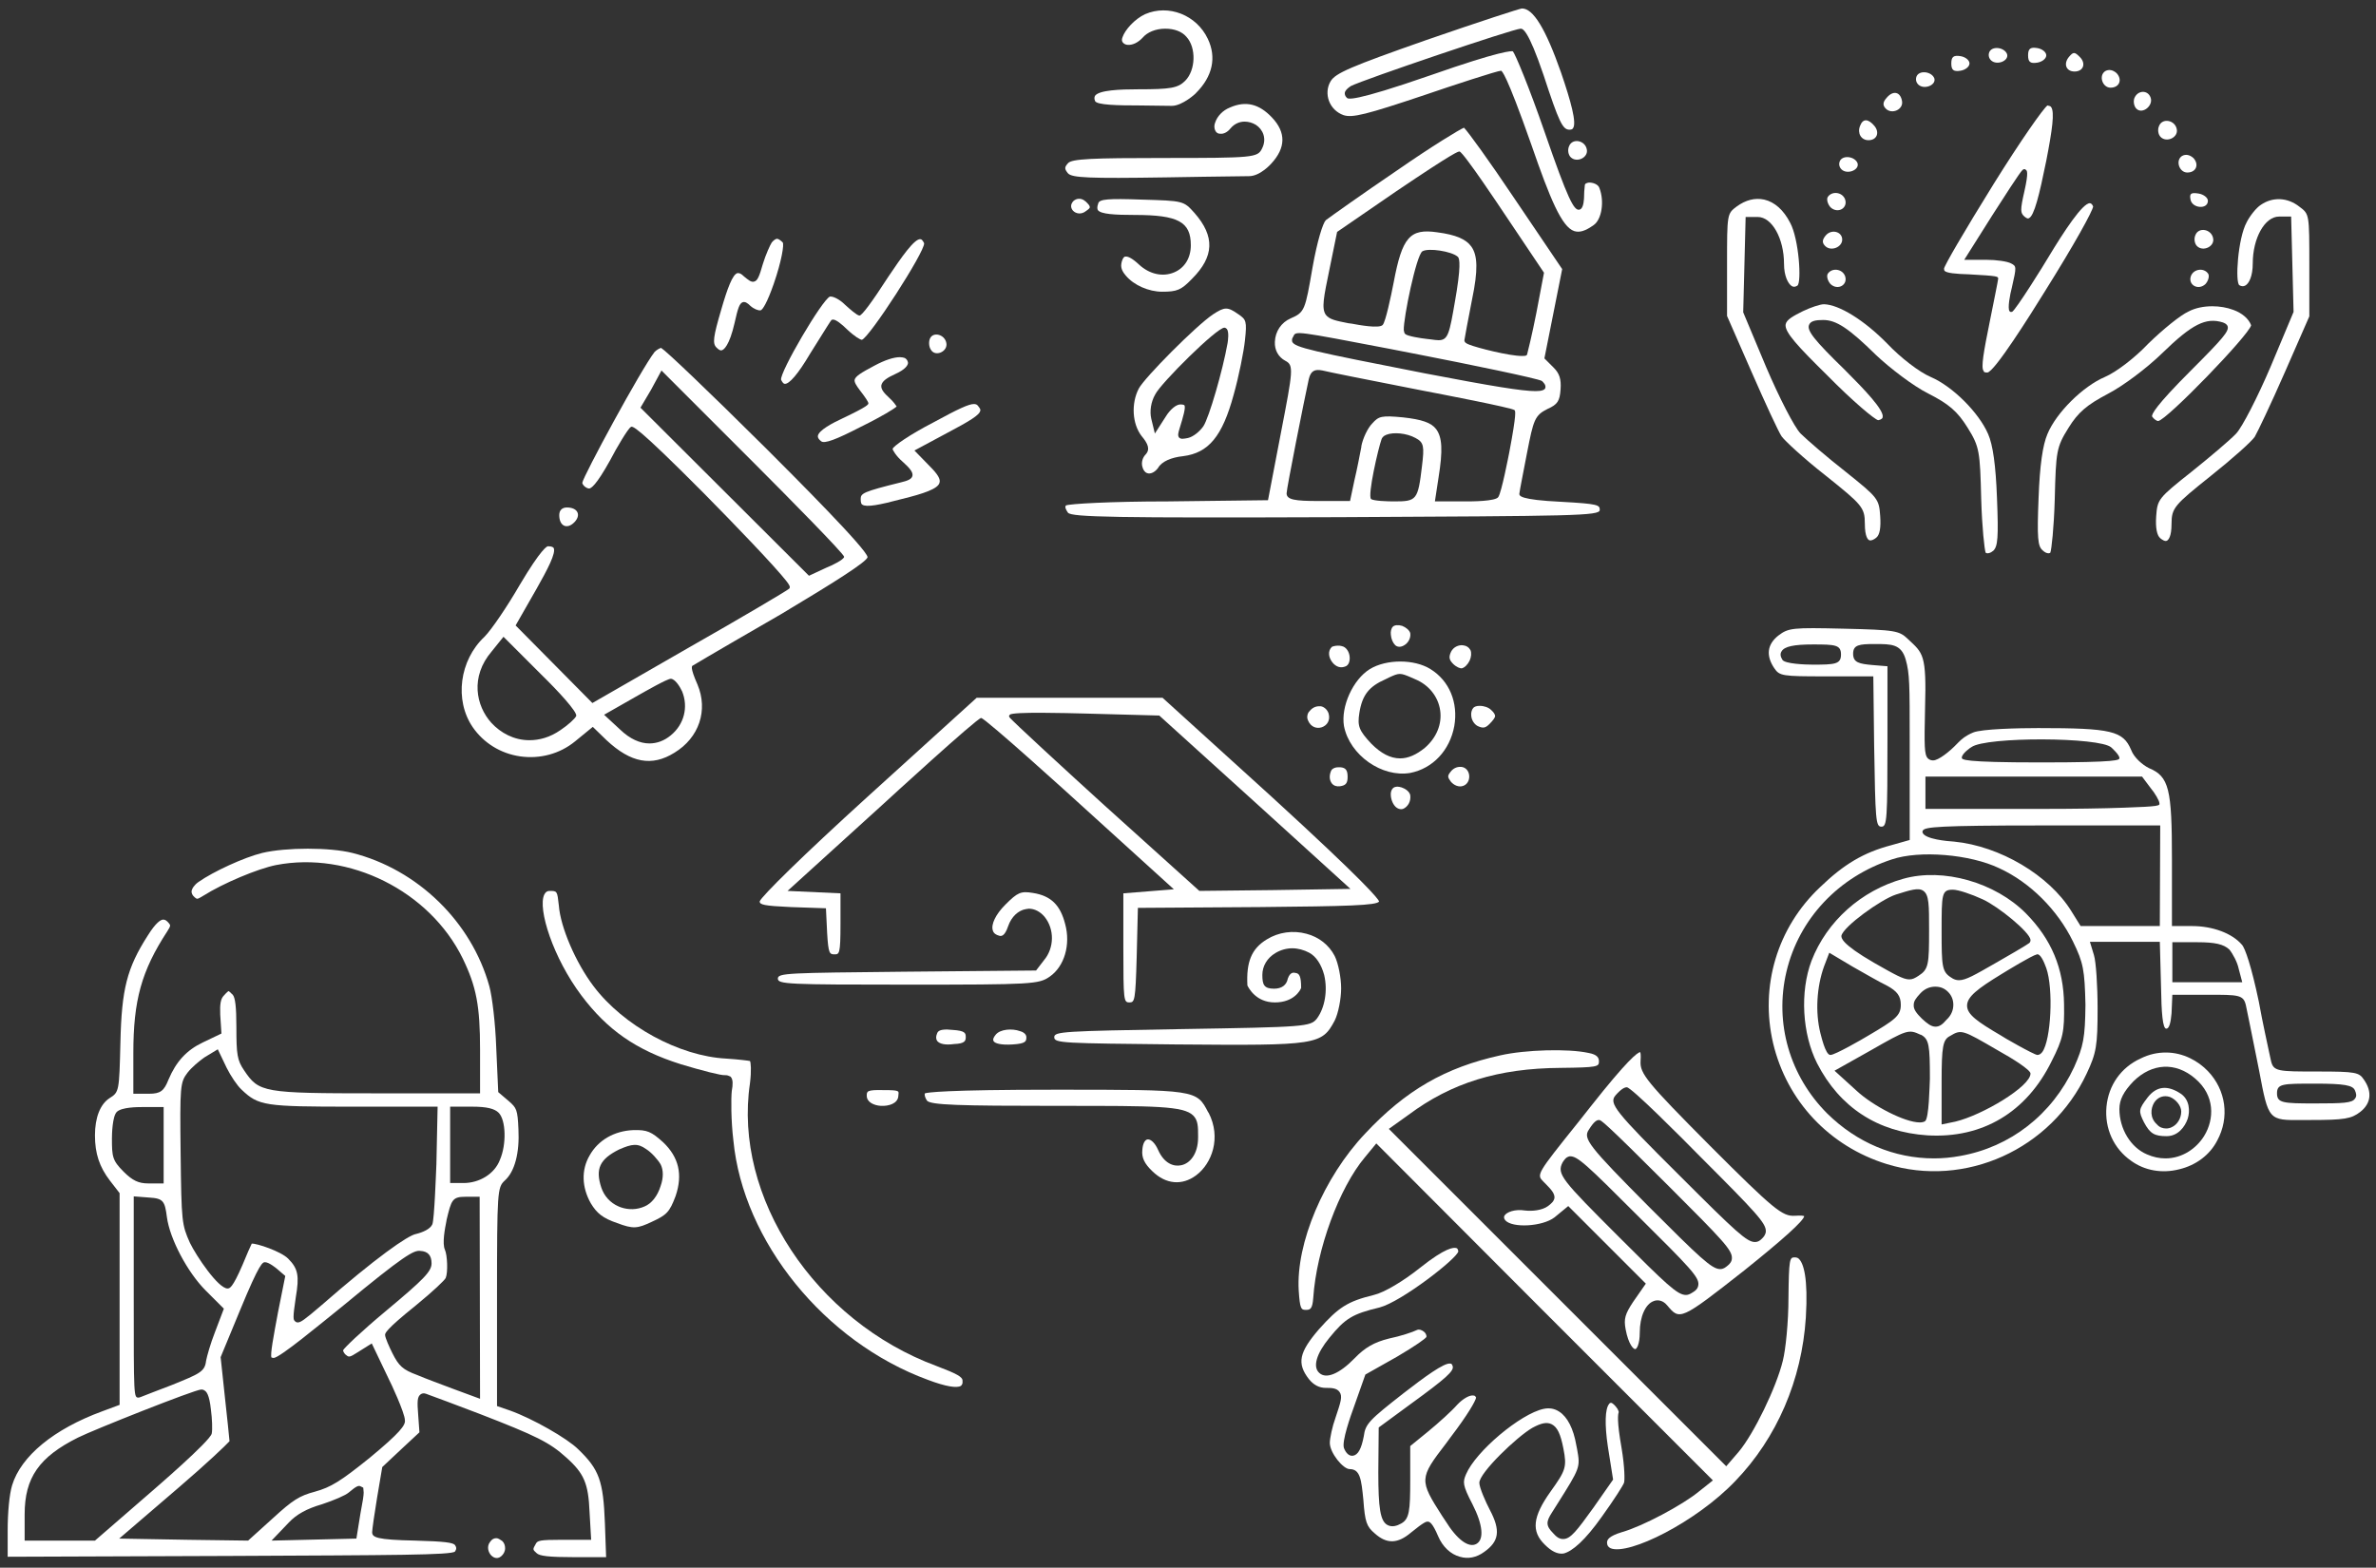 <?xml version="1.0" encoding="utf-8"?>
<!-- Generator: Adobe Illustrator 26.3.1, SVG Export Plug-In . SVG Version: 6.00 Build 0)  -->
<svg version="1.1" id="圖層_1" xmlns="http://www.w3.org/2000/svg" xmlns:xlink="http://www.w3.org/1999/xlink" x="0px" y="0px"
	 viewBox="0 0 588 388" style="enable-background:new 0 0 588 388;" xml:space="preserve">
<rect x="0" y="0" width="588" height="388" fill="#333333" stroke="none"/>
<style type="text/css">
	.st0{display:none;}
	.st1{display:inline;stroke:#FFFFFF;stroke-miterlimit:10;}
	.st2{display:inline;}
	.st3{stroke:#FFFFFF;stroke-miterlimit:10;}
	.st4{fill:#FFFFFF;}
</style>
<g id="圖層_1_00000150794644974753681600000010173807380645919931_" class="st0">
	<path class="st1" d="M296.7,47.8c-1.1,1.2-0.8,4.1,0.6,5.3c1.9,1.5,5-0.9,4.5-3.5C301.5,47.7,298,46.5,296.7,47.8z"/>
	<path class="st1" d="M281.7,52.8c-2.3,2.3,0.7,6.9,3.7,5.8c2.5-1,1.7-5.8-0.9-6.2C283.3,52.2,282.1,52.4,281.7,52.8z"/>
	<path class="st1" d="M311,54.1c-0.7,1.5-0.6,2.4,0.6,3.6c0.9,0.9,2.1,1.4,2.7,1.2c1.8-0.6,3.1-3.3,2.4-5.1
		C315.8,51.6,312.3,51.8,311,54.1z"/>
	<path class="st1" d="M291.2,58.2c-4.4,2.7-7.5,9.6-6.6,14.6c1.4,7.5,9.6,13.3,16.9,12c12.4-2.4,15.9-20.1,5.2-26.6
		C302.5,55.6,295.5,55.6,291.2,58.2z M302.5,61.6c6.9,2.9,8.2,11.2,2.3,16.1c-4.3,3.6-8.2,3.3-12.5-1c-3.1-3.1-3.5-4-3-7.1
		c0.7-4.3,2.2-6.3,6.2-8C299.2,60,298.5,60,302.5,61.6z"/>
	<path class="st1" d="M276.1,68.6c-0.6,0.7-0.9,2-0.5,2.9c1.5,3.9,7.2,1.9,6-2.1C280.8,66.9,277.8,66.5,276.1,68.6z"/>
	<path class="st1" d="M316.7,67.9c-1.4,1.3-0.7,4.3,1.2,5.3c1.5,0.7,2.3,0.6,3.5-0.6c1.9-1.9,2-2.6,0.4-4.2
		C320.5,67.1,317.7,66.8,316.7,67.9z"/>
	<path class="st1" d="M439.7,70.2c-3,2.4-3.4,5.5-1.1,8.8c1.4,2.1,2.3,2.2,12.9,2.2H463l0.2,20.7c0.3,20,0.4,20.8,2.3,20.8
		c1.9,0,2-0.7,2-22.5V77.7l-4.2-0.3c-3.5-0.3-4.3-0.7-4.3-2.3s0.7-1.9,4.8-1.9c8.2,0,8.2-0.1,8.2,27.8v24.1l-4.2,1.2
		c-6.8,1.8-11.8,4.7-17.8,10.5c-22.9,21.8-13.7,60,16.7,69.4c19.7,6.1,41.2-3.7,50.1-22.7c2.4-5.2,2.7-7,2.7-16.3
		c0-5.8-0.4-11.7-0.9-13.3l-0.8-2.7h8.1h8l0.3,10.7c0.2,8.8,0.6,10.8,1.8,10.8c1,0,1.6-1.3,1.8-4.3l0.3-4.2h8.3
		c7.9,0,8.4,0.1,8.9,2.2c0.3,1.3,1.5,7.2,2.7,13.3c3.2,16.6,2.2,15.5,13.8,15.5c8.5,0,10.3-0.3,12.6-2.1c2.9-2.3,3.3-5.4,1-8.7
		c-1.4-2-2.3-2.2-11.9-2.2c-10,0-10.5-0.1-11-2.3c-0.3-1.2-1.6-7.8-3-14.6c-1.5-7.4-3.2-13.3-4.3-14.4c-2.5-2.9-7.5-4.7-12.7-4.7
		H538v-16c0-17.9-0.8-20.8-6-23.1c-1.6-0.8-3.5-2.6-4.1-4.2c-2.1-5-5.1-5.7-23.5-5.7c0,0-13.5-0.1-16.3,1.2c-2.2,1-3.1,1.9-4.2,2.8
		c-2.1,2.2-4.6,4-5.6,4c-1.7,0-1.8-1-1.5-12.2c0.4-13.7-0.5-18.3-4.4-21.9c-2.4-2.3-3.3-2.4-16.3-2.7
		C443.4,68.1,442.3,68.2,439.7,70.2z M455,75.2c0,1.8-0.7,2-6.4,2c-3.6,0-6.8-0.5-7.1-1c-1.3-2.1,0.8-3,7.1-3
		C454.3,73.2,455,73.4,455,75.2z M522.2,102.9c1,0.9,1.8,1.9,1.8,2.2c0,0.3-8.5,0.6-19,0.6c-10.4,0-19-0.3-19-0.7s1-1.4,2.2-2.2
		C491.6,100.4,519.6,100.5,522.2,102.9z M531.9,112.8c1.2,1.5,2.1,3.1,2.1,3.5c0,0.5-12.8,0.9-28.5,0.9H477v-3.5v-3.5h26.4h26.5
		L531.9,112.8z M534,134.2v12h-9.4h-9.4l-2.2-3.5c-5.6-9-17.9-16.3-29.4-17.4c-4.2-0.3-7.1-1.1-7.4-1.9c-0.3-0.9,5.9-1.2,28.7-1.2
		H534V134.2z M494.5,132.8c7.6,3.5,14.3,10.3,18,17.9c2.6,5.3,2.9,7.1,3,15.5c0,8.3-0.4,10.2-2.7,15.2
		c-11.3,24.1-41.8,29.8-60.3,11.3c-20-19.9-11.5-53.2,15.8-62.1C475.1,128.3,487.4,129.4,494.5,132.8z M551.3,152.9
		c0.8,1,1.9,3,2.2,4.5l0.7,2.8h-8.1H538v-4.5v-4.5h5.8C548.1,151.2,550.1,151.7,551.3,152.9z M582.3,187.6c0.9,2.3-0.2,2.6-9.5,2.6
		c-8.1,0-8.8-0.2-8.8-2c0-1.9,0.7-2,8.9-2C579.6,186.2,581.9,186.5,582.3,187.6z"/>
	<path class="st1" d="M470.9,134.5c-10.7,3-19.2,10.7-23,20.6c-2.9,7.8-2.3,18.5,1.4,25.8C455,192,464.6,198.2,477,199
		c13.9,0.8,24.9-5.8,31.2-18.6c2.9-5.8,3.3-7.6,3.2-14.3c-0.1-9.1-3.1-16.3-9.5-22.8C493.9,135.3,481,131.7,470.9,134.5z M477,147.7
		c0,8.8-0.2,9.6-2.4,11c-2.2,1.5-2.7,1.3-10.5-3.2c-5.1-3-8-5.3-7.9-6.3c0.4-1.9,9.2-8.5,13.2-9.8C476.9,137,477,137.1,477,147.7z
		 M490.5,140.6c4.5,2.1,12.5,9.1,11.4,9.9c-0.2,0.2-4.1,2.5-8.6,5.1c-7.2,4.2-8.4,4.6-10.2,3.4c-1.9-1.2-2.1-2.3-2.1-11
		c0-9.5,0.1-9.8,2.3-9.8C484.5,138.2,487.8,139.3,490.5,140.6z M466.8,161.9c2.4,1.3,3.2,2.3,3.2,4.4c0,2.4-1.1,3.3-8,7.3
		c-4.3,2.5-8.3,4.6-8.9,4.6c-0.5,0-1.5-2.3-2.1-5.1c-1.3-5.2-0.9-11.4,0.9-16.2l1.1-2.8l5.2,3.1C461.1,158.9,465,161.1,466.8,161.9z
		 M505.9,157.3c2,5.8,0.8,20.9-1.7,20.9c-0.3,0-4.3-2.1-8.8-4.7c-10.9-6.3-10.9-7.6,0.1-14.3c4.4-2.7,8.3-4.9,8.7-4.9
		C504.5,154.2,505.3,155.6,505.9,157.3z M481.8,163.4c1.7,1.7,1.5,4.4-0.4,6.2c-2,2.1-3,2-5.4-0.4c-2.4-2.4-2.5-3.4-0.4-5.4
		C477.4,161.9,480.1,161.7,481.8,163.4z M475.1,174.2c1.7,0.9,1.9,2.2,1.9,10.5c0,5.1-0.4,9.6-0.9,9.9c-2.1,1.3-11.6-3-16.3-7.4
		l-5-4.5l8.3-4.7C472.3,172.7,472.3,172.8,475.1,174.2z M494,177.8c4.4,2.5,8,4.9,8,5.4c0,2.7-11.3,9.8-18.2,11.4l-2.8,0.6v-9.9
		c0-8.5,0.3-10.2,1.8-11C485.3,172.8,485.4,172.8,494,177.8z"/>
	<path class="st2" d="M-67.5,74.2c-0.4,0.7-0.3,1.6,0.3,2.2c1.4,1.4,4.5,0.2,4-1.5C-63.8,73.3-66.6,72.8-67.5,74.2z"/>
	<path class="st2" d="M-58,75.2c0,1.6,0.5,2.1,2.3,1.8c1.2-0.2,2.2-1,2.2-1.8c0-0.8-1-1.6-2.2-1.8C-57.5,73.1-58,73.6-58,75.2z"/>
	<path class="st2" d="M-47.9,75.6c-1.4,1.7-0.7,3.6,1.4,3.6c2.2,0,2.9-2,1.3-3.6C-46.5,74.3-46.8,74.3-47.9,75.6z"/>
	<path class="st2" d="M-77,77.2c0,1.6,0.5,2.1,2.3,1.8c1.2-0.2,2.2-1,2.2-1.8c0-0.8-1-1.6-2.2-1.8C-76.5,75.1-77,75.6-77,77.2z"/>
	<path class="st1" d="M183.5,100.7c-15.4,14-27,25.3-27,26.3c0,1.4,1.2,1.7,8.2,2l8.2,0.3l0.3,5.7c0.3,4.9,0.6,5.7,2.3,5.7
		c1.8,0,2-0.7,2-8v-8l-6.2-0.3l-6.2-0.3l23-20.9c12.6-11.6,23.3-21,23.7-21s11.1,9.3,23.6,20.7l22.9,20.8l-5.9,0.5l-5.9,0.5v14
		c0,13.3,0.1,14,2,14s2-0.8,2.3-11.7l0.3-11.8l29.7-0.2c26.3-0.3,29.7-0.5,30-1.9c0.2-1-9.4-10.4-26.8-26.3l-27.1-24.6h-23.2h-23.2
		L183.5,100.7z M278.8,102.7l23.1,21l-18,0.3l-17.9,0.2l-23.3-21.1c-12.7-11.6-23.3-21.4-23.5-21.8c-0.1-0.3,8-0.4,18.1-0.1
		l18.3,0.5L278.8,102.7z"/>
	<path class="st2" d="M-38.9,79.1c-1.7,1.1-0.7,4.1,1.3,4.1c2.2,0,3-2,1.5-3.6C-37,78.8-38,78.6-38.9,79.1z"/>
	<path class="st2" d="M-85.5,80.2c-0.4,0.7-0.3,1.6,0.3,2.2c1.4,1.4,4.5,0.2,4-1.5C-81.8,79.3-84.6,78.8-85.5,80.2z"/>
	<path class="st1" d="M281.4,83.6c-1,2.6,0.4,4.8,2.8,4.4c1.7-0.2,2.3-1,2.3-2.8c0-1.8-0.6-2.6-2.3-2.8
		C282.9,82.2,281.7,82.7,281.4,83.6z"/>
	<path class="st1" d="M311,83.7c-1,1.2-1,1.8,0,3c2,2.5,5.5,1.5,5.5-1.5S313,81.2,311,83.7z"/>
	<path class="st2" d="M-93,85.7c-1,1.1-1,1.9-0.2,2.7c1.5,1.5,4.4,0.2,4-1.9C-89.6,84.2-91.4,83.8-93,85.7z"/>
	<path class="st2" d="M-31.7,85.8c-0.3,0.8-0.1,2,0.5,2.6c1.5,1.5,4.3-0.8,3.5-2.8C-28.4,83.7-30.9,83.8-31.7,85.8z"/>
	<path class="st1" d="M-67,106.8c-6.7,10.8-12.3,20.3-12.4,21.2c-0.1,1.4,1.1,1.8,6.7,2c3.7,0.2,6.7,0.4,6.7,0.6s-0.9,4.8-2,10.1
		c-2.5,12.2-2.5,13.5-0.1,13.5c1.4,0,5.3-5.3,14.6-20.2c7-11.2,12.4-20.7,12.1-21.5c-1.3-3.3-4.4-0.1-12,12.4
		c-4.5,7.3-8.4,13.2-8.7,13.3c-0.4,0-0.1-2.5,0.6-5.5c1.2-5.1,1.2-5.6-0.5-6.5c-1-0.6-3.9-1-6.4-1h-4.5l6.5-10.3
		c3.6-5.6,6.9-10.6,7.3-11c0.5-0.5,0.3,1.6-0.4,4.7c-1.1,4.8-1.1,5.7,0.2,6.8c2.4,2,3.6-0.7,6.2-14c2.3-11.9,2.2-14.2-0.3-14.2
		C-54.2,87.2-60.3,96-67,106.8z"/>
	<path class="st1" d="M296.7,87.8c-1.2,1.2-0.8,4.1,0.8,5.4c2,1.7,4.7-0.5,4.3-3.4C301.5,87.7,298.1,86.4,296.7,87.8z"/>
	<path class="st2" d="M-99.6,92.7c-0.7,1.8,0.3,3.5,2.1,3.5c2.1,0,2.8-1.9,1.5-3.5C-97.6,90.8-98.9,90.8-99.6,92.7z"/>
	<path class="st2" d="M-25.6,92.7c-0.4,0.9-0.2,2.1,0.4,2.7c1.5,1.5,4.4,0.1,4-1.9C-21.6,91.2-24.8,90.6-25.6,92.7z"/>
	<path class="st1" d="M-358.8,97.4c-0.5,0.7-1.6,3.2-2.3,5.5c-1.4,4.8-1.6,4.9-3.8,2.9c-2.5-2.3-3.7-0.7-6.4,8.4
		c-2.1,7.1-2.3,8.7-1.1,9.9c2,2.2,3.9,0,5.4-6.4c1.2-5.2,1.4-5.4,3.1-3.9c1,0.9,2.3,1.4,3,1.2c2-0.7,6.9-16.4,5.6-17.7
		C-356.7,95.9-357.5,95.9-358.8,97.4z"/>
	<path class="st1" d="M-330,105.7c-3.4,5.2-6.5,9.5-6.8,9.5c-0.3,0-1.8-1.2-3.3-2.6c-1.5-1.5-3.4-2.4-4.2-2.1
		c-2,0.8-13,19.6-12.3,21.3c1.2,3,3.6,1.1,8.1-6.4c2.6-4.2,4.9-7.9,5.1-8.1c0.2-0.3,1.7,0.8,3.2,2.2c1.6,1.5,3.3,2.7,4,2.7
		c1.9,0,16.5-22.7,15.9-24.5C-321.6,94.5-323.9,96.5-330,105.7z"/>
	<path class="st2" d="M-19.9,100.1c-1.7,1.1-0.7,4.1,1.3,4.1c2.2,0,3-2,1.5-3.6C-18,99.8-19,99.6-19.9,100.1z"/>
	<path class="st2" d="M-104.5,101.2c-0.4,0.7-0.3,1.6,0.3,2.2c1.4,1.4,4.5,0.2,4-1.5C-100.8,100.3-103.6,99.8-104.5,101.2z"/>
	<path class="st2" d="M-107.6,110.3c-0.3,0.6,0,1.7,0.7,2.5c1.8,1.7,4.4,0.2,3.6-2C-104,109-106.6,108.7-107.6,110.3z"/>
	<path class="st2" d="M-17.8,110.9c0.4,2.2,4.3,2.5,4.3,0.3c0-0.8-1.1-1.6-2.3-1.8C-17.7,109.1-18.1,109.4-17.8,110.9z"/>
	<path class="st1" d="M-130.4,112.3c-2.6,2-2.6,2.2-2.6,14.8v12.8l6,13.8c3.3,7.6,6.7,14.9,7.5,16.2c0.9,1.3,5.8,5.7,11,9.8
		c9.1,7.3,9.5,7.8,9.5,11.5c0,4.3,1.3,5.8,3.6,3.9c1-0.8,1.4-2.7,1.2-5.8c-0.3-4.4-0.6-4.8-8.7-11.3c-4.7-3.7-9.7-8-11.1-9.5
		c-1.5-1.5-5.3-8.9-8.4-16.3l-5.7-13.5l0.3-11.5l0.3-11.5h2.5c3.2,0,6,5.2,6,11.1c0,4.3,2,7.1,4.1,5.8c1.6-0.9,0.5-12.4-1.6-16.3
		C-119.6,110.2-125.5,108.5-130.4,112.3z"/>
	<path class="st1" d="M-0.8,111.8c-1.2,0.8-2.9,2.9-3.7,4.5c-2.1,3.9-3.2,15.4-1.6,16.3c2.1,1.3,4.1-1.5,4.1-5.8
		c0-5.9,2.8-11.1,6-11.1h2.5l0.3,11.5l0.3,11.5l-5.7,13.5c-3.1,7.4-6.9,14.8-8.4,16.3c-1.4,1.5-6.4,5.8-11.1,9.5
		c-8.1,6.5-8.4,6.9-8.7,11.3c-0.2,3.1,0.2,5,1.2,5.8c2.3,1.9,3.6,0.4,3.6-3.9c0-3.7,0.4-4.2,9.5-11.5c5.2-4.1,10.1-8.5,11-9.8
		c0.8-1.3,4.2-8.6,7.5-16.2l6-13.8v-12.8c0-12.6,0-12.8-2.6-14.8C6.2,109.8,2.3,109.6-0.8,111.8z"/>
	<path class="st2" d="M-108.1,119.8c-0.9,1.1-0.9,1.8-0.1,2.6c1.4,1.4,4.2,0.3,4.2-1.6C-104,118.8-106.7,118.1-108.1,119.8z"/>
	<path class="st2" d="M-16.6,119.7c-0.4,0.9-0.2,2.1,0.4,2.7c1.5,1.5,4.4,0.1,4-1.9C-12.6,118.2-15.8,117.6-16.6,119.7z"/>
	<path class="st2" d="M-319.3,121.5c-0.3,0.8-0.2,2,0.3,2.7c1.1,1.8,4.2,0.4,3.8-1.7C-315.6,120.3-318.6,119.6-319.3,121.5z"/>
	<path class="st1" d="M-387.8,124.4c-3,3.8-18.2,31.4-18,32.7c0.2,0.9,1.1,1.7,2,1.9c1.1,0.2,2.9-2,5.8-7.2c2.2-4.2,4.5-7.8,4.9-8
		c1.2-0.8,39.6,38.3,38.6,39.2c-0.6,0.5-11.6,7-24.6,14.4l-23.7,13.6l-9.2-9.3l-9.3-9.4l5-8.8c5-8.8,5.6-11.3,2.4-11.3
		c-1.1,0-3.7,3.5-7.4,9.8c-3.1,5.4-7,11.1-8.6,12.7c-6.5,6.1-7.7,16.1-3,23c5.8,8.4,17.9,10.1,26,3.6l4.1-3.3l3.1,3
		c6.1,5.7,11.6,6.8,17.4,3.2c6.3-3.8,8.7-10.8,5.9-17.5c-0.9-2.1-1.5-4-1.3-4.1c0.2-0.2,10-5.9,21.8-12.7
		c14.8-8.6,21.5-13,21.7-14.3c0.2-1.3-7.2-9.3-25.1-27.2c-13.9-13.8-25.8-25.2-26.4-25.2C-386.3,123.2-387.2,123.8-387.8,124.4z
		 M-341,175.3c0,0.3-1.8,1.4-4.1,2.4l-4,1.9l-20.6-20.6l-20.6-20.6l2.4-4.1l2.3-4.2l22.3,22.3C-351,164.7-341,175-341,175.3z
		 M-407.3,214.7c-0.2,0.5-1.8,2-3.7,3.2c-12.5,8.5-26.1-7.1-16.3-18.7l2.6-3.2l8.9,8.9C-411,209.7-407.1,214.1-407.3,214.7z
		 M-381.1,209c1.6,3.7,0.5,7.7-2.6,10.2c-3.8,3-7.7,2.5-11.9-1.3l-3.5-3.2l7.3-4.2c4-2.3,7.8-4.3,8.4-4.3
		C-382.8,206.2-381.7,207.5-381.1,209z"/>
	<path class="st1" d="M217.5,127.5c-3.9,3.9-4.5,7.9-1.2,8.5c1.2,0.3,2.1-0.6,2.8-2.7c1.5-4.2,5.5-5.3,8.1-2.1
		c2.3,2.9,2.3,7.2-0.1,10.1l-1.9,2.4l-32.1,0.3c-31.1,0.3-32.1,0.3-32.1,2.2s0.9,2,32.6,2c31.3,0,32.7-0.1,35.5-2.1
		c3.8-2.7,5.4-8.2,4-13.5c-1.3-5-3.8-7.3-8.4-8.1C221.5,124,220.6,124.4,217.5,127.5z"/>
	<path class="st1" d="M-333.2,127.7c-5.9,3.1-6.2,3.7-3.8,6.8c1.1,1.4,2,2.7,2,2.9s-2.7,1.7-6,3.3c-6.3,3-7.7,4.7-5.5,6.5
		c1,0.8,3.4,0.1,10.4-3.5c5-2.5,9.1-4.9,9.1-5.4c0-0.4-0.9-1.6-2-2.6c-2.8-2.5-2.5-3.3,1.5-5.2c2.2-1,3.5-2.3,3.3-3.3
		C-324.7,124.8-328.1,125-333.2,127.7z"/>
	<path class="st2" d="M-107.6,129.3c-0.3,0.6,0,1.7,0.7,2.5c1.8,1.7,4.4,0.2,3.6-2C-104,128-106.6,127.7-107.6,129.3z"/>
	<path class="st2" d="M-17.7,129.8c-0.8,2.2,1.8,3.7,3.6,2c0.7-0.8,1-1.9,0.7-2.5C-14.4,127.7-17,128-17.7,129.8z"/>
	<path class="st1" d="M282.2,136.2c-3.9,2.4-5.4,5.9-5,11.9c0,0,1.8,4.6,7.3,4.6s7-4,7-4c0-3-0.4-4.1-1.8-4.3
		c-1.2-0.3-2,0.4-2.4,1.7c-0.3,1.4-1.3,2.1-2.9,2.1c-2,0-2.4-0.5-2.4-2.9c0-4.9,6.1-7.7,10.9-5.1c4.2,2.2,5.1,10.9,1.7,15.6
		c-1.4,1.8-3.3,1.9-33.3,2.4c-31,0.5-31.8,0.6-31.8,2.5c0,2,0.8,2,31.3,2.3c34.7,0.3,35.6,0.1,38.9-6.1c0.9-1.8,1.7-5.4,1.7-8.2
		c0-2.8-0.8-6.4-1.7-8.2C296.5,134.4,288.4,132.4,282.2,136.2z"/>
	<path class="st1" d="M-318.7,141.8c-5.7,3-10.3,6.1-10.3,6.8c0,0.7,1.1,2.3,2.5,3.6c3.2,3,3.1,3.6-0.2,4.4
		c-9.3,2.3-10.3,2.7-10.3,4.6c0,2.8,1.7,2.9,10.9,0.5c10.6-2.6,11.8-4.1,7.2-8.9l-3.3-3.4l7.6-4.1c8.5-4.7,9.4-5.7,7.5-7.7
		C-308.3,136.5-310.1,137.1-318.7,141.8z"/>
	<path class="st1" d="M-113.9,138c-6.9,3.5-6.7,4.1,5.9,16.7c6.3,6.4,12.2,11.4,13,11.3c3.5-0.7,1.5-3.9-8-13.3
		c-10-9.7-10.8-11.4-5.7-11.5c3,0,5.9,1.9,12.7,8.6c3.6,3.4,9.4,7.8,13,9.6c5.1,2.6,7.1,4.4,9.5,8.2c2.9,4.7,3,5.5,3.3,17.5
		c0.2,6.9,0.8,13,1.2,13.5c0.6,0.5,1.6,0.4,2.6-0.5c1.4-1.1,1.6-3,1.2-13.4c-0.3-8.3-1-13.2-2.2-16c-2.3-5.4-8.9-12-14.5-14.4
		c-2.6-1.1-7.2-4.6-10.6-8.2c-5.9-6-12.1-9.8-16-9.9C-109.6,136.2-112,137-113.9,138z"/>
	<path class="st1" d="M-18.5,138.1c-2.2,1-6.7,4.7-10,8c-3.4,3.6-8,7.1-10.6,8.2c-5.6,2.4-12.2,9-14.5,14.4c-1.2,2.8-1.9,7.7-2.2,16
		c-0.4,10.4-0.2,12.3,1.2,13.4c1,0.9,2,1,2.6,0.5c0.4-0.5,1-6.6,1.2-13.5c0.3-12,0.4-12.8,3.3-17.5c2.4-3.8,4.5-5.6,9.5-8.2
		c3.7-1.9,9.6-6.3,13.6-10.2c7.2-7,10.5-8.7,14.5-7.5c1.9,0.6,1.2,1.7-8.1,11c-7.2,7.2-10.1,10.8-9.7,11.9c0.4,0.9,1.2,1.6,1.9,1.6
		c2.3,0,24.1-22.7,23.5-24.3C-4.1,137.2-12.6,135.2-18.5,138.1z"/>
	<path class="st1" d="M173.5,152.4c-0.3,0.8-0.4,9.9-0.3,20.3l0.3,19l31.9,0.3c32.7,0.2,35.3,0,32.4-3.5c-0.8-1-7.7-1.3-30.4-1.3
		H178l-0.2-17.7c-0.3-16-0.5-17.8-2.1-18.1C174.8,151.2,173.8,151.7,173.5,152.4z"/>
	<path class="st1" d="M200.4,159.7c-1,2.4,0.9,3.7,4.7,3.3c2.6-0.2,3.4-0.8,3.4-2.3c0-1.6-0.8-2.1-3.8-2.3
		C202,158.2,200.8,158.5,200.4,159.7z"/>
	<path class="st1" d="M215,159.7c-1.9,2.3,0,3.7,4.6,3.3c3.1-0.2,3.9-0.7,3.9-2.3C223.5,158.1,217,157.3,215,159.7z"/>
	<path class="st2" d="M-411,165.1c0,2.7,1.9,3.6,3.7,1.8c1.8-1.8,0.9-3.7-1.8-3.7C-410.3,163.2-411,163.9-411,165.1z"/>
	<path class="st1" d="M183,175.2c0,3.8,8.3,4.1,8.8,0.2c0.3-2-0.1-2.2-4.2-2.2C183.7,173.2,183,173.5,183,175.2z"/>
	<path class="st1" d="M197.5,174.2c-0.4,0.6-0.1,1.7,0.5,2.5c1,1.3,6.4,1.5,32.5,1.5c35,0,34.5-0.1,34.5,7.3c0,7-6.2,9-8.9,2.9
		c-1.8-3.9-4.5-3.9-4.9,0.1c-0.2,2,0.5,3.6,2.7,5.7c8.5,8.6,20.5-3.6,14.6-15c-3.1-6-2.9-6-38.2-6
		C209,173.2,197.9,173.6,197.5,174.2z"/>
	<path class="st1" d="M529.4,179.1c-10.4,4.8-11.7,19.5-2.3,26.2c7.1,5.1,18,2.6,22-5.1C556,187.3,542.6,172.9,529.4,179.1z
		 M542.9,184.8c9.4,7.9,0,22.7-11.4,18c-3.8-1.6-6.5-6-6.5-10.7c0-2.2,1-4.1,3.4-6.5C532.8,181.2,538.3,180.9,542.9,184.8z"/>
	<path class="st1" d="M531.1,188.8c-2.4,3.1-2.5,3.7-1,6.7c1.6,2.9,2.8,3.7,6,3.7c5.5,0,8.2-8.3,3.7-11.4
		C536.5,185.5,533.4,185.9,531.1,188.8z M539.2,192.6c0,3.1-3.3,4.8-5.3,2.8c-2.5-2.5-0.3-7.1,2.8-5.9
		C538.1,190,539.2,191.5,539.2,192.6z"/>
	<path class="st1" d="M-255.7,183.6c-3.5,1.6-6.8,5.9-5.8,7.6c1,1.6,3.9,1.2,5.8-1c2.2-2.6,7.8-2.7,10-0.2c2.3,2.5,2.1,7.8-0.3,10.2
		c-1.7,1.7-3.3,2-11.3,2c-9.3,0-12.1,0.9-11,3.6c0.4,1.1,3.1,1.4,11.5,1.4c0,0,5.1,0,7.9,0c2.8,0,6.4-3.3,6.4-3.3
		c4.2-4.2,5.3-9.2,3-14C-242.4,183.7-249.6,180.9-255.7,183.6z"/>
	<path class="st1" d="M-186,190.1c-18.9,6.6-22.7,8.2-24,10.4c-2,3.5-0.4,7.8,3.4,9.2c2.3,0.8,5.6,0,20.4-5c9.8-3.3,18.1-6,18.7-6
		c0.5,0,3.7,8.1,7.1,17.9c7.3,21.3,9.8,24.5,16.2,20c2.2-1.5,3-6.2,1.6-9.8c-0.7-1.9-4.4-2.2-4.5-0.4c-0.1,0.7-0.2,2.2-0.2,3.3
		c-0.5,5.4-2.6,1.4-8.7-16.5c-3.7-10.7-7.4-19.8-8.1-20.3c-0.9-0.6-8.1,1.4-20.8,5.8c-12.7,4.4-19.7,6.3-20.3,5.7
		c-0.7-0.7-0.3-1.4,0.9-2.1c2.9-1.5,40.1-14.1,41.7-14.1c0.9,0,2.8,4,5.2,11.2c3.9,11.9,4.8,13.8,6.9,13.8c2.7,0,2.3-3.4-1.6-14.8
		c-3.9-11.2-7.1-16.3-10.2-16.1C-163,182.3-173.6,185.8-186,190.1z"/>
	<path class="st1" d="M350.5,183.7c-13.8,3-23.6,8.7-33.8,19.5c-10.3,10.9-17.2,27.3-16.5,39.2c0.3,4.5,0.6,5.3,2.3,5.3
		c1.6,0,2.1-0.8,2.3-3.5c0.8-11.8,6.4-27,12.7-34.5l2.5-3l41.2,41.3l41.3,41.3l-3,2.4c-4,3.3-14,8.6-18.9,10
		c-2.9,0.9-4.1,1.8-4.1,3.1c0,6.6,21.4-3.1,32.7-14.9c10.3-10.7,16.5-25.1,17.5-40.7c0.6-10.2-0.5-15.5-3.3-15.5
		c-1.8,0-1.9,0.8-2,10.5c0,5.8-0.7,12.7-1.4,15.5c-1.6,6.4-7.2,18-10.8,22.3l-2.7,3.2l-41.3-41.3l-41.4-41.4l4.4-3.2
		c10.6-7.9,22.1-11.4,37.3-11.5c9.3-0.1,10-0.2,10-2.1c0-1.4-0.9-2.2-3-2.6C367.4,182,356.8,182.3,350.5,183.7z"/>
	<path class="st1" d="M372.2,196.2c-14.8,18.6-14.2,17.3-11.2,20.5c2.4,2.5,2.4,2.7,0.7,4c-1.1,0.8-3.2,1.1-5,0.9
		c-4.3-0.7-7.7,1.7-5.8,4c2.1,2.5,10.2,2.1,13.6-0.5l2.7-2.2l9,9l9,9l-2.7,3.9c-2.1,3.1-2.5,4.6-2,7.4c1.3,7.3,5.5,7.8,5.5,0.6
		c0-5.3,2.8-8.7,5-6.1c3.7,4.4,4.3,4.2,20.5-8.6c15.9-12.4,18.5-15.7,11.9-15.2c-2.6,0.2-4.9-1.7-20.2-17
		c-15.1-15.2-17.1-17.6-16.9-20.2C386.8,179.5,383.6,181.8,372.2,196.2z M399.5,210.2c16.1,16.1,16.9,17.1,15.2,18.7
		c-1.6,1.7-2.6,0.9-18.9-15.4c-14.8-14.8-17-17.4-15.9-18.7c0.8-0.9,1.6-1.6,2-1.6C382.2,193.2,390.2,200.8,399.5,210.2z
		 M391.8,217.5c15.7,15.7,16.2,16.4,14.4,18s-2.5,1-18-14.4c-14.2-14.3-15.9-16.4-14.9-18c0.7-1.1,1.4-1.9,1.7-1.9
		S382.8,208.5,391.8,217.5z M397.8,242c-1.9,1.4-2.8,0.6-17-13.5c-14.1-14.1-14.9-15.2-13.8-17.3c1.2-2.2,1.8-1.7,17.1,13.6
		C399.3,240,399.8,240.6,397.8,242z"/>
	<path class="st1" d="M1.4,209.7c-7.9,16.1-25.4,29.8-44.2,34.6c-9,2.3-23.3,2.5-33.7,0.5c-3.8-0.8-7.1-1.3-7.2-1.2
		c-0.2,0.2,0.2,2.9,0.8,6.2c0.6,3.2,0.8,7.6,0.5,9.7c-1.7,10.4-10.3,19.1-22.9,23.1c-2.3,0.7-1.9,3.9,0.6,4.4
		c2.9,0.6,12.4-4.4,17.6-9.3c6.2-5.8,9.4-12.9,9.5-21l0.1-6h16c12.9,0,17.2-0.4,22-1.9c8.4-2.6,17.9-7.5,25.4-13.2
		c13.7-10.3,26.9-31.4,19.7-31.4C4.7,204.2,2.8,206.7,1.4,209.7z"/>
	<path class="st1" d="M139.3,204.9c-4.7,1.9,4.8,15.1,16.2,22.5c9.1,6,17.6,8.1,29.3,7.6c5.3-0.3,10.4-0.8,11.4-1.2
		c1.3-0.6,1.8,0,2.3,2.6c0.4,1.8,2.4,7,4.6,11.5c10.9,22.8,38.8,39.4,66.2,39.3c6.9,0,9.3-1,8.4-3.4c-0.5-1.3-2.2-1.6-7.9-1.6
		c-31.8-0.1-61.3-21.8-67-49.4c-0.7-3.1-1.7-5.6-2.3-5.6c-0.5,0-3.2,0.7-5.9,1.5c-11.1,3.4-26.3,1.1-36.5-5.4
		c-5.9-3.8-12.5-10.7-14.8-15.6C141.6,204.1,141.4,204,139.3,204.9z"/>
	<path class="st1" d="M-234.7,206.7c-3.1,1.3-5,4.6-3.8,6.5c0.9,1.5,3.1,1.2,4.5-0.5c3.2-3.8,9.3,0.1,7,4.5c-1,1.9-2.1,2-23.9,2
		c-19.1,0-23.1,0.2-24.1,1.5c-1,1.2-1,1.8,0,3.1c1.2,1.3,4.6,1.5,24.7,1.2c0,0,17.5-0.3,20.5-0.3c3.1,0,5.9-3.3,5.9-3.3
		c3.8-4.2,3.8-8.2,0.2-12.1C-227.1,205.7-230.5,204.9-234.7,206.7z"/>
	<path class="st1" d="M-193.5,222.2c-8.8,6-16.7,11.6-17.6,12.3c-0.9,0.9-2.3,5.6-3.5,12.1c-1.8,10.5-1.9,10.8-5.1,12.1
		c-4.9,2.1-5.8,9.1-1.4,11.4c1.7,0.9,1.6,1.9-1.4,17.3l-3.1,16.3L-250,304c-13.5,0.1-24.9,0.7-25.4,1.2c-0.6,0.6-0.4,1.5,0.4,2.5
		c1.1,1.3,8.6,1.5,66.9,1.3c64.8-0.3,65.6-0.3,65.6-2.3c0-1.8-0.8-2-10-2.5c-5.8-0.3-9.9-0.9-9.9-1.5c0.1-0.6,0.9-5.1,1.9-10
		c1.6-8.4,1.9-9.1,4.8-10.5c2.6-1.2,3.3-2.2,3.5-5.2c0.2-2.7-0.3-4.3-1.8-5.8l-2.1-2.1l2.2-11l2.2-11l-11.9-17.6
		c-6.5-9.8-12.3-17.8-12.9-18C-177,211.4-184.7,216.2-193.5,222.2z M-167.2,233.4l9.9,14.7l-1.9,9.8c-1.1,5.4-2.2,10-2.3,10.2
		c-0.8,0.8-14.5-2.3-14.5-3.3c0.1-0.6,0.9-5.1,1.9-10c2.6-12.5,0.9-15.9-9-17.2c-7.1-1-9.2,1.4-11.4,12.8c-1,5.1-2.1,9.7-2.6,10.2
		c-0.4,0.5-3.6,0.3-7.3-0.4c-7.6-1.4-7.5-0.9-4.8-13.8l1.7-8.2l14.5-10c8-5.4,14.8-9.8,15.2-9.7
		C-177.4,218.6-172.6,225.3-167.2,233.4z M-178.6,244.3c0.6,0.5,0.4,3.7-0.3,8.1c-2.3,12.9-1.8,12.1-6.8,11.4
		c-2.5-0.3-4.8-0.8-5.2-1.1c-1-0.6,2.9-18.8,4.2-19.7C-185.4,242.2-179.9,243.1-178.6,244.3z M-187.6,268.8c16,3.1,29.5,6,30,6.4
		c2.9,2.7-3.1,2.1-28.6-2.8c-30.2-5.9-33.3-6.6-32.3-8.2C-217.7,262.9-220.5,262.5-187.6,268.8z M-187.3,277.6
		c12.3,2.3,22.5,4.5,22.8,4.8c0.6,0.5-3.1,19.4-4.1,20.9c-0.3,0.5-3.7,0.9-7.6,0.9h-7.1l0.8-5.3c1.9-11.9,0.3-14.5-9.2-15.4
		c-5.3-0.5-6.2-0.3-8,1.7c-1.2,1.2-2.4,3.8-2.8,5.8c-0.4,2.1-1.1,5.8-1.7,8.4l-1,4.8h-7.4c-5.6,0-7.4-0.3-7.4-1.4
		c0-1.2,4.2-22.7,5.5-28.4c0.4-1.7,1.1-2.1,2.8-1.7C-210.5,273-199.5,275.2-187.3,277.6z M-188.8,289.3c1.8,1,1.9,1.7,1.3,6.6
		c-1,8.2-1.1,8.3-6.4,8.3c-2.6,0-5-0.2-5.3-0.5c-0.5-0.5,1.5-10.8,2.7-14.3C-196,287.9-191.6,287.8-188.8,289.3z"/>
	<path class="st2" d="M-150.6,216.7c-0.4,0.9-0.2,2.1,0.4,2.7c1.5,1.5,4.4,0.1,4-1.9C-146.6,215.2-149.8,214.6-150.6,216.7z"/>
	<path class="st1" d="M-275.3,229.9c-2.4,2.3,1.2,5.5,3.8,3.3c1.2-1,1.3-1.6,0.4-2.6C-272.3,229.1-274.2,228.8-275.3,229.9z"/>
	<path class="st1" d="M-267.6,230.6c-1.1,2.9,0.7,3.6,9.5,3.6c10.5,0,13.4,1.5,13.4,7c0,6.5-6.9,9.1-11.9,4.5
		c-3.1-2.9-4.8-2.8-5.2,0.2c-0.5,3.4,5.1,7.3,10.5,7.3c3.8,0,5-0.5,7.8-3.3c5.7-5.7,5.8-11.1,0.6-17c-2.9-3.2-3-3.2-13.5-3.5
		C-265.2,229.1-267.1,229.3-267.6,230.6z"/>
	<path class="st1" d="M329.7,235.7c-4,3.2-8.6,5.9-11,6.5c-6.8,1.7-9.1,3.2-14.1,8.8c-5.2,6-5.8,9.3-2.5,13.6c1.4,1.7,3,2.6,5,2.6
		c3.3,0,3.4,0.3,1.4,6c-0.8,2.3-1.5,5.3-1.5,6.5c0,2.9,3.6,7.5,5.9,7.5c1.5,0,1.9,1.1,2.4,6.7c0.4,5.7,0.9,7.1,3.2,9
		c3.4,3,6.6,2.9,10.3-0.2c1.7-1.4,3.2-2.5,3.5-2.5c0.2,0,1,1.4,1.7,3c2.4,5.7,8.2,7.7,12.8,4.4c4.1-2.9,4.6-6.1,1.7-11.7
		c-1.4-2.7-2.5-5.5-2.5-6.2c0-1.8,8.7-10.5,12.6-12.7c3.9-2.2,5.2-1.2,6.2,4.4c0.8,4.3,0.7,4.8-3,9.9c-4.6,6.5-5,10.8-1.3,14.4
		c4.7,4.8,9.2,2.9,16-6.7c2.8-3.9,5.3-7.8,5.6-8.7c0.4-0.9,0.1-5-0.6-9.1c-0.7-4.1-1.1-7.9-0.8-8.3c0.5-0.9-1.5-3.7-2.8-3.7
		c-2.3,0-3,4.2-1.8,11.9l1.2,7.8l-4.7,6.7c-5.7,7.9-6.3,8.3-8.4,6.2c-1.5-1.5-1.5-1.9-0.2-4c7.6-12.1,7.2-11,6.1-17.3
		c-1.3-7.1-4.8-10.8-9.3-9.9c-5.9,1.2-17.4,10.9-19.9,16.8c-1,2.4-0.8,3.5,1.6,8.2c4.8,9.5,0.7,12.1-5,3.2
		c-6.6-10.3-6.6-9.3,1.3-19.6c4-5.2,6.8-9.8,6.5-10.6c-0.8-2.2-3.6-1.6-6.4,1.3c-1.4,1.6-4.6,4.5-7.2,6.6l-4.7,3.8v8.9
		c0,7.7-0.3,9.1-1.8,9.9c-3.4,1.8-4.2-0.6-4.2-11.8l0.1-10.6l7.5-5.5c9.9-7.2,11.4-8.7,10.8-10.5c-1.1-2.8-3.8-1.5-13.6,6.1
		c-8.8,6.8-9.9,7.9-10.4,11.5c-0.7,3.9-2,5.1-3,2.6c-0.3-0.8,0.8-4.9,2.4-9.3l2.8-7.9l7.5-4.2c4-2.3,7.5-4.7,7.7-5.3
		c0.7-1.9-1.9-4-3.7-3.1c-0.9,0.5-3.9,1.4-6.7,2c-3.7,0.9-6.2,2.3-9,5.2c-6.9,7.1-11,3.8-4.8-3.8c3.8-4.7,5.3-5.6,11.9-7.2
		c5.2-1.4,20.7-12.8,20.3-15C340.2,229.1,336.5,230.3,329.7,235.7z"/>
	<path class="st1" d="M-349.8,232.8c-13.1,6.7-9.4,26.5,5.2,28.1c11.5,1.3,20-10.6,15.1-21.1C-333,232.5-342.6,229.2-349.8,232.8z
		 M-338.1,237.6c6.7,3.5,6.5,14.3-0.4,17.4c-5.1,2.3-10.7,0.7-13.1-3.9C-356.3,242-347.2,232.9-338.1,237.6z"/>
	<path class="st1" d="M179,253.3c-9.4,3.8-11.4,15-3.9,21.4c2.4,1.9,4.2,2.5,8.1,2.5c4.4,0,5.4-0.4,8.4-3.4s3.4-4.1,3.4-8.4
		c0-5.8-2.5-9.7-7.6-11.8C183.6,252,182.4,252,179,253.3z M188.3,259.9c2.3,2.2,2.2,7.8-0.3,10.3c-3,3-8.3,2.7-10.9-0.6
		c-2.9-3.6-2.6-6,0.9-9.6c2.5-2.4,3.6-2.9,5.8-2.3C185.3,258,187.3,259.1,188.3,259.9z"/>
	<path class="st1" d="M-22.6,256.6c-6.7,2.9-9.4,10.8-6,17.5c4.5,8.7,17.4,8.1,22.1-0.9c3.1-6.1,0.5-13.2-5.9-16.1
		C-17.3,254.9-18.5,254.8-22.6,256.6z M-12.9,263.1c3.4,3.5,3.6,5.9,0.8,9.5c-1.5,1.9-3,2.6-5.5,2.6c-10.2,0-9.8-14.3,0.4-14.9
		C-16.4,260.2-14.5,261.5-12.9,263.1z"/>
	<path class="st1" d="M-239,257.8c-4.1,2.7-17,15.7-18.6,18.6c-2,3.9-1.7,9.1,0.7,12.2c1.6,2,1.9,3,1,3.9c-1.6,1.6-1.3,4.7,0.5,5.4
		c1,0.4,2.3-0.2,3.3-1.4c1-1.3,3.3-2.3,6.1-2.6c6.6-0.8,10.1-5.1,12.9-15.6c1.3-4.6,2.5-10.7,2.8-13.6c0.5-4.7,0.3-5.4-1.8-6.9
		C-235,255.8-235.9,255.8-239,257.8z M-235.6,265.4c-1.2,6.6-4.6,18.4-5.9,20.4c-0.8,1.2-2.3,2.4-3.5,2.7c-1.9,0.5-2.1,0.3-1.5-1.6
		c1.8-5.9,1.8-6.7-0.3-6.7c-1.2,0-2.8,1.3-4,3.2l-2.1,3.2l-0.6-2.6c-0.4-1.6-0.1-3.8,0.9-5.6c1.5-3,15.1-16.2,16.7-16.2
		C-235.4,262.2-235.3,263.7-235.6,265.4z"/>
	<path class="st1" d="M-314.6,266.6c-2.6,2.6-3.4,4.2-3.4,7.1c0,5.2,5.3,10.5,10.5,10.5s10.5-5.3,10.5-10.5
		c0-5.2-5.3-10.5-10.5-10.5C-310.4,263.2-312,264-314.6,266.6z M-303,269.2c1.1,1.1,2,3.1,2,4.5s-0.9,3.4-2,4.5s-3.1,2-4.5,2
		s-3.4-0.9-4.5-2s-2-3.1-2-4.5s0.9-3.4,2-4.5s3.1-2,4.5-2S-304.1,268.1-303,269.2z"/>
	<path class="st1" d="M156.9,282.1c-1.7,1.8-2.9,4-2.9,5.6c0,3.5,5,8.5,8.5,8.5s8.5-5,8.5-8.5s-5-8.5-8.5-8.5
		C160.9,279.2,158.7,280.4,156.9,282.1z M165.8,284.4c2.8,2.8,0.7,7.8-3.3,7.8c-2.7,0-4.5-1.8-4.5-4.5c0-2.7,1.8-4.5,4.5-4.5
		C163.7,283.2,165.1,283.7,165.8,284.4z"/>
	<g class="st2">
		<path class="st3" d="M64.6,210.1c-4.5,1.1-12.3,4.6-16.1,7.4c-2.4,1.7-2.8,3.8-0.9,5.3c1,0.8,1.5,0.8,3.2-0.3
			c4.8-3.1,13.2-6.6,17.7-7.5c17.7-3.5,37.1,6.3,45.1,22.6c3.3,6.8,4.2,11.5,4.2,22.1v9.8H93.1c-27.7,0-28.4-0.2-31.9-5.3
			c-1.5-2.3-1.8-3.6-1.8-10.1c0-5.8-0.3-7.8-1.2-8.7c-1.5-1.6-2.1-1.5-3.7,0.2c-1,1.1-1.3,2.5-1.2,5.5l0.2,4l-4,1.9
			c-4.2,2-7,5-9,9.7c-1,2.5-1.5,2.8-3.8,2.8H34v-9.1c0-12.7,2-19.9,8.2-29.5c1.1-1.7,1.2-2.2,0.3-3.2c-1.9-2.3-3.8-1.4-6.8,3.2
			c-5.3,8.3-6.7,13.7-7,27c-0.3,11.6-0.3,11.8-2.2,13c-2.6,1.7-4.1,5.4-4.1,10.1c0,4.8,1.2,8.2,3.9,11.8l2.2,2.8v25.7V347l-3.6,1.4
			c-12.3,4.5-20.7,11.5-22.9,19c-0.7,2.4-1.2,7-1.2,11.5v7.5l55.8-0.2c52.3-0.2,55.9-0.3,56.7-1.6c0.6-0.9,0.6-1.7,0-2.7
			c-0.8-1.1-2.3-1.3-10.6-1.5c-6.4-0.2-9.7-0.5-9.7-1.1c0-0.5,0.5-4.1,1.2-8.2l1.2-7.4l4.6-4.4l4.7-4.3l-0.4-4.7
			c-0.3-4.1-0.2-4.7,0.8-4.2c0.7,0.2,6.5,2.5,12.8,4.8c14,5.4,17.2,7,21.2,10.6c4.3,3.8,5.2,6,5.5,12.8l0.3,5.8h-6.4
			c-5.5,0-6.5,0.2-7.1,1.5c-1,1.9-1,2.1,0.5,3.5c0.9,1,3,1.2,10.1,1.2h8.8l-0.3-9.5c-0.4-10.8-1.5-13.8-6.9-19
			c-2.9-2.9-11.8-7.8-17.3-9.8l-2.5-0.8v-26.4c0-25.3,0.1-26.5,1.5-27.8c2.7-2.4,4.1-7.5,3.7-13.5c-0.2-5-0.5-5.7-2.6-7.6l-2.4-2.1
			l-0.5-10.7c-0.2-5.9-1-12.8-1.7-15.3c-4.5-16.1-18.1-29.5-34.7-33.7C81.6,208.6,70.6,208.6,64.6,210.1z M59.1,270.5
			c4.5,4.2,6.1,4.5,28,4.5h20.1l-0.3,13.2c-0.2,7.3-0.6,13.8-0.9,14.6c-0.3,0.7-1.8,1.5-3.2,1.8c-2.6,0.5-11.8,7.4-24,17.9
			c-2.7,2.3-4.9,4.1-5.1,3.9s0.1-2.5,0.5-5.1c1-5.7,0.5-7.8-2.2-10.5c-2-2-9.5-4.8-10.4-3.8c-0.2,0.3-1.4,2.8-2.5,5.7
			c-1.2,2.9-2.5,5.2-2.8,5.2c-1.3,0-6.5-6.6-8.4-10.7c-1.9-4.2-2-4.8-2.2-21.7c-0.2-16.8-0.2-17.4,1.5-19.4c0.9-1.2,2.8-2.8,4-3.6
			l2.3-1.4l1.7,3.6C56.2,266.8,57.9,269.3,59.1,270.5z M39.4,283.4v8.5h-2.8c-2.2,0-3.4-0.6-5.4-2.6c-2.5-2.5-2.6-3-2.6-7.5
			c0-2.8,0.4-5.3,0.9-5.8s2.9-0.9,5.4-0.9h4.5V283.4z M122.7,276.1c1.5,1.5,1.6,7.1,0.2,10.7c-1.2,2.9-4.6,5-8.1,5h-2.3v-8.5v-8.5
			h4.5C120.1,274.9,122,275.3,122.7,276.1z M40.3,301.4c0.8,5.6,5.3,14.1,9.9,18.8l4,4l-2,5.2c-1.1,2.8-2.1,6.1-2.2,7.4
			c-0.2,2-0.8,2.4-7.9,5.1c-4.2,1.6-7.8,3-7.8,3c-0.2,0-0.2-10.8-0.2-23.9v-23.9l2.8,0.2C39.7,297.6,39.8,297.7,40.3,301.4z
			 M117.8,321v23.7l-5.1-1.9c-2.9-1.1-7-2.6-9.1-3.5c-3.3-1.2-4.1-2-5.6-4.9c-0.9-1.9-1.7-3.8-1.7-4.1c0-0.4,3.2-3.3,7.2-6.5
			c4-3.3,7.5-6.5,7.7-7.1c0.7-1.8,0.5-6.4-0.2-7.8c-0.4-0.8-0.2-3.2,0.5-6.5c1.2-5.1,1.2-5.1,3.8-5.1h2.5L117.8,321L117.8,321z
			 M105.9,312.6c0,1.5-2.2,3.8-10.8,10.8c-5.9,4.9-10.9,9.6-11.1,10.4c-0.2,0.8,0.4,1.8,1.2,2.4c1.1,0.8,1.8,0.7,3.9-0.6l2.5-1.6
			l3.8,8c2.1,4.3,3.8,8.6,3.8,9.5c0,1.1-2.6,3.7-8.5,8.5c-7,5.7-9.3,7.1-13.2,8.2c-3.9,1.1-5.8,2.2-10.7,6.7l-5.9,5.3L46.5,380
			l-14.4-0.2l12.8-11c7.1-6.1,12.8-11.4,12.8-11.9s-0.5-5.4-1.2-10.9l-1.1-10l4.7-11.4c2.5-6.2,4.9-11.3,5.2-11.3
			c0.3,0,1.4,0.6,2.3,1.4l1.7,1.4l-1.7,8.4c-2.2,11.8-2.2,12.2-0.2,12.5c1.3,0.2,5.9-3.2,18.1-13.2c12.7-10.5,16.8-13.4,18.3-13.3
			C105.4,310.6,105.9,311.1,105.9,312.6z M51.3,349c0.3,2.2,0.4,4.8,0.2,5.5c-0.2,0.8-6.5,6.9-14.3,13.5l-14.1,12.1h-8H7v-5.4
			c0-8.6,3.5-13.5,12.7-18.1c4.4-2.2,28.7-11.8,30.1-11.8C50.5,344.8,51,346.5,51.3,349z M88.3,374.4l-0.8,5.4l-8.8,0.2l-8.8,0.2
			l2.6-2.7c1.8-1.9,4.1-3.2,7.8-4.2c2.8-0.9,6-2.2,7-3.1c1-0.8,1.9-1.5,1.9-1.4C89.1,369,88.8,371.4,88.3,374.4z"/>
		<path class="st3" d="M120.9,381.3c-2,2.4,1,6.3,3.4,4.3c1.5-1.2,1.6-3.2,0.3-4.5C123.3,379.9,122,380,120.9,381.3z"/>
	</g>
</g>
<g>
	<path class="st4" d="M492.4,12.7c-0.4,0.7-0.3,1.6,0.3,2.2c1.4,1.4,4.5,0.2,4-1.5C496.1,11.8,493.3,11.3,492.4,12.7z"/>
	<path class="st4" d="M501.9,13.7c0,1.6,0.5,2.1,2.3,1.8c1.2-0.2,2.2-1,2.2-1.8s-1-1.6-2.2-1.8C502.4,11.6,501.9,12.1,501.9,13.7z"
		/>
	<path class="st4" d="M512,14.1c-1.4,1.7-0.7,3.6,1.4,3.6c2.2,0,2.9-2,1.3-3.6C513.4,12.8,513.1,12.8,512,14.1z"/>
	<path class="st4" d="M482.9,15.7c0,1.6,0.5,2.1,2.3,1.8c1.2-0.2,2.2-1,2.2-1.8c0-0.8-1-1.6-2.2-1.8
		C483.4,13.6,482.9,14.1,482.9,15.7z"/>
	<path class="st4" d="M521,17.6c-1.7,1.1-0.7,4.1,1.3,4.1c2.2,0,3-2,1.5-3.6C522.9,17.3,521.9,17.1,521,17.6z"/>
	<path class="st4" d="M474.4,18.7c-0.4,0.7-0.3,1.6,0.3,2.2c1.4,1.4,4.5,0.2,4-1.5C478.1,17.8,475.3,17.3,474.4,18.7z"/>
	<path class="st4" d="M466.9,24.2c-1,1.1-1,1.9-0.2,2.7c1.5,1.5,4.4,0.2,4-1.9C470.3,22.7,468.5,22.3,466.9,24.2z"/>
	<path class="st4" d="M528.2,24.3c-0.3,0.8-0.1,2,0.5,2.6c1.5,1.5,4.3-0.8,3.5-2.8C531.5,22.2,529,22.3,528.2,24.3z"/>
	<path class="st4" d="M491.8,92.2c1.7,0,10.8-14.5,14.2-20c7.4-11.8,11.9-20,12-21.1c-0.2-0.5-0.5-0.8-0.8-0.8
		c-1.8-0.1-6.5,7.1-10.3,13.4c-0.8,1.4-8.2,13.3-9,13.5h-0.2h-0.2l-0.2-0.2c-0.5-0.7,0.1-4,0.6-5.9c1.2-5.2,1.1-5.2-0.2-5.9
		c-0.9-0.5-3.6-0.9-6.2-0.9h-5.4l7-11.1c2.5-3.9,6.8-10.6,7.4-11.1c0.3-0.3,0.6-0.3,0.8-0.1c0.3,0.2,0.8,0.4-0.3,5.3
		c-1.1,4.8-1,5.4,0,6.3c0.7,0.6,1,0.5,1.1,0.4c1.3-0.5,2.6-5.8,4.3-14.2c1.5-7.7,2.1-12.1,1.2-13.3c-0.1-0.2-0.4-0.3-0.9-0.4
		c-1,0.7-6.5,8.5-13.3,19.4c-7.5,12.1-12.2,20.2-12.3,21c0,0.3,0.1,0.4,0.1,0.5c0.5,0.6,2.8,0.8,6.1,0.9c7.2,0.4,7.2,0.5,7.2,1.1
		c0,0.3-1.2,6.2-2,10.2c-1.6,7.9-2.3,11.8-1.6,12.6C490.9,92.1,491.2,92.2,491.8,92.2z"/>
	<path class="st4" d="M460.3,31.2c-0.7,1.8,0.3,3.5,2.1,3.5c2.1,0,2.8-1.9,1.5-3.5C462.3,29.3,461,29.3,460.3,31.2z"/>
	<path class="st4" d="M534.3,31.2c-0.4,0.9-0.2,2.1,0.4,2.7c1.5,1.5,4.4,0.1,4-1.9C538.3,29.7,535.1,29.1,534.3,31.2z"/>
	<path class="st4" d="M540,38.6c-1.7,1.1-0.7,4.1,1.3,4.1c2.2,0,3-2,1.5-3.6C541.9,38.3,540.9,38.1,540,38.6z"/>
	<path class="st4" d="M455.4,39.7c-0.4,0.7-0.3,1.6,0.3,2.2c1.4,1.4,4.5,0.2,4-1.5C459.1,38.8,456.3,38.3,455.4,39.7z"/>
	<path class="st4" d="M452.3,48.8c-0.3,0.6,0,1.7,0.7,2.5c1.8,1.7,4.4,0.2,3.6-2C455.9,47.5,453.3,47.2,452.3,48.8z"/>
	<path class="st4" d="M542.1,49.4c0.4,2.2,4.3,2.5,4.3,0.3c0-0.8-1.1-1.6-2.3-1.8C542.2,47.6,541.8,47.9,542.1,49.4z"/>
	<path class="st4" d="M436.6,49.4c-2.3-0.5-4.6,0.1-6.8,1.7l0,0c-2.4,1.8-2.4,1.8-2.4,14.4v12.7l6,13.7c3.5,8,6.7,14.9,7.5,16.1
		c0.8,1.1,5.4,5.4,10.9,9.7c9,7.2,9.7,7.9,9.7,11.9c0,3.3,0.8,4,1.1,4.1c0.5,0.2,1.2-0.2,1.7-0.6c0.9-0.7,1.2-2.5,1-5.4
		c-0.3-4.2-0.5-4.5-8.5-10.9c-4.6-3.6-9.7-8-11.2-9.5s-5.3-8.9-8.5-16.4l-5.7-13.6l0.6-23.6h3c3.5,0,6.5,5.3,6.5,11.6
		c0,3,1,4.9,1.9,5.5c0.5,0.3,0.9,0.2,1.4-0.1c1.1-0.7,0.4-11.6-1.8-15.6C441.4,52,439.2,50,436.6,49.4z"/>
	<path class="st4" d="M533.6,127.8c-0.2,2.9,0.2,4.7,1,5.4c0.5,0.4,1.2,0.9,1.7,0.6c0.3-0.2,1.1-0.9,1.1-4.1c0-4,0.7-4.7,9.7-11.9
		c5.4-4.3,10.1-8.5,10.9-9.7c0.7-1.2,4-8.1,7.5-16.1l6-13.7V65.6c0-12.6,0-12.6-2.4-14.4c-3-2.4-6.7-2.5-9.6-0.5l0,0
		c-1.1,0.7-2.7,2.7-3.5,4.3c-2.2,4-2.9,15-1.8,15.6c0.5,0.3,1,0.3,1.4,0.1c1-0.5,1.9-2.4,1.9-5.5c0-6.3,3-11.6,6.5-11.6h3l0.6,23.6
		l-5.7,13.6c-3.2,7.5-7,14.9-8.5,16.5c-1.5,1.6-6.6,5.9-11.1,9.5C534.1,123.3,533.9,123.6,533.6,127.8z"/>
	<path class="st4" d="M451.8,58.3c-0.9,1.1-0.9,1.8-0.1,2.6c1.4,1.4,4.2,0.3,4.2-1.6C455.9,57.3,453.2,56.6,451.8,58.3z"/>
	<path class="st4" d="M543.3,58.2c-0.4,0.9-0.2,2.1,0.4,2.7c1.5,1.5,4.4,0.1,4-1.9C547.3,56.7,544.1,56.1,543.3,58.2z"/>
	<path class="st4" d="M452.3,67.8c-0.3,0.6,0,1.7,0.7,2.5c1.8,1.7,4.4,0.2,3.6-2C455.9,66.5,453.3,66.2,452.3,67.8z"/>
	<path class="st4" d="M542.2,68.3c-0.8,2.2,1.8,3.7,3.6,2c0.7-0.8,1-1.9,0.7-2.5C545.5,66.2,542.9,66.5,542.2,68.3z"/>
	<path class="st4" d="M494.2,123.2c-0.3-8-1-13.1-2.2-15.8c-2.3-5.3-8.8-11.8-14.2-14.1c-2.8-1.2-7.4-4.7-10.8-8.3
		c-5.7-5.8-11.9-9.6-15.6-9.7c-1,0-3.3,0.8-5.2,1.7l0,0c-2.4,1.2-4.1,2.1-4.3,3.3c-0.3,1.9,3.1,5.5,10.3,12.6
		c6.4,6.5,11.7,10.9,12.6,11.1c1-0.2,1.1-0.6,1.1-0.7c0.5-1.7-4.5-6.9-9.4-11.8c-7.5-7.3-9.4-9.7-8.8-11.1c0.4-1,1.7-1.2,3.5-1.2
		c3.2,0,6.3,2,13.1,8.7c3.4,3.2,9.1,7.6,12.9,9.5c5.1,2.6,7.2,4.4,9.7,8.4c3,4.8,3.1,5.9,3.4,17.8c0.2,6.9,0.8,12.4,1.1,13.2
		c0.4,0.3,1.2,0.1,1.9-0.5C494.4,135.2,494.6,133.1,494.2,123.2z"/>
	<path class="st4" d="M534.1,104.2c2.1-0.2,22.5-21.3,23-23.7c-0.6-1.6-2.2-3-4.4-3.8c-1.6-0.6-3.4-0.9-5.2-0.9
		c-2.1,0-4.2,0.4-5.9,1.3l0,0c-2,0.9-6.3,4.4-9.9,7.9c-3.4,3.6-8,7.1-10.8,8.3c-5.4,2.3-12,8.8-14.2,14.1c-1.2,2.8-1.9,7.8-2.2,15.8
		c-0.4,10-0.2,12,1,13c0.7,0.7,1.5,0.9,1.9,0.6c0.3-0.7,0.9-6.2,1.1-13.2c0.3-11.9,0.4-12.9,3.4-17.7c2.4-3.9,4.6-5.7,9.7-8.4
		c3.7-1.9,9.6-6.3,13.5-10.1c7.4-7.2,10.8-8.9,15-7.6c0.5,0.2,1,0.4,1.2,1c0.3,1.2-1.1,2.9-9.1,10.9c-8.8,8.8-9.8,10.9-9.6,11.4
		C533,103.7,533.7,104.2,534.1,104.2z"/>
</g>
<g>
	<path class="st4" d="M191.5,70.2c1.9-5.5,2.6-9.7,2.2-10.2c-0.6-0.6-1.1-0.9-1.4-0.9s-0.8,0.3-1.3,0.9c-0.4,0.6-1.5,3-2.2,5.3
		c-0.9,3.1-1.3,4.2-2.2,4.4c-0.7,0.2-1.4-0.4-2.5-1.3c-0.7-0.7-1.1-0.8-1.4-0.8c-0.1,0-0.1,0-0.2,0c-1.2,0.3-2.5,3.8-4,9
		c-2,6.8-2.2,8.4-1.2,9.4c0.5,0.5,0.9,0.8,1.3,0.7c0.5-0.1,1.9-1.1,3.2-6.8c0.8-3.6,1.2-4.8,2-5.1c0.6-0.2,1.2,0.2,1.9,0.9
		c0.9,0.8,2,1.2,2.5,1.1C188.7,76.8,189.9,74.8,191.5,70.2z"/>
	<path class="st4" d="M193.3,94c0.3,0.6,0.6,1,0.9,1c1.1,0.1,3.3-2.4,6.3-7.5c4.2-6.7,5-8,5.2-8.2c0-0.1,0.2-0.2,0.4-0.2
		c0.7-0.1,2.3,1.2,3.5,2.4c1.9,1.8,3.3,2.6,3.7,2.6c1.9-0.6,15.6-21.8,15.4-23.9c-0.3-0.6-0.6-1-0.9-1c-1.5-0.2-4.8,4.6-7.9,9.2
		c-4.2,6.5-6.6,9.7-7.2,9.7c-0.6,0-2.5-1.7-3.6-2.7c-1.3-1.3-2.8-2-3.5-2c-0.1,0-0.1,0-0.2,0C203.5,74.1,192.9,92.2,193.3,94z"/>
	<path class="st4" d="M230.1,83.9c-0.3,0.8-0.2,2,0.3,2.7c1.1,1.8,4.2,0.4,3.8-1.7C233.8,82.7,230.8,82,230.1,83.9z"/>
	<path class="st4" d="M214.7,137.9c-0.1-1.9-18.2-20-25-26.8c-14.9-14.8-24.9-24.3-26.1-25c-0.4,0.1-1.1,0.5-1.6,1
		c-3.3,4.2-17.7,30.8-17.9,32.4c0.1,0.6,0.9,1.3,1.6,1.4c0.5,0.1,1.8-0.7,5.3-7c1.6-3.1,4.4-7.8,5.1-8.2c0.4-0.3,1.1-0.7,18,16.3
		c7.9,8,17.7,18.2,20.5,21.8c0.7,0.9,1.1,1.5,0.7,1.9c-0.7,0.6-12.2,7.4-24.7,14.5l-24,13.8l-19-19.2l5.2-9.1
		c2.6-4.6,4.9-8.9,4.2-10.1c-0.1-0.1-0.3-0.4-1.4-0.4c-0.2,0-1.6,0.5-7,9.6c-3,5.2-7,11.1-8.7,12.8c-6.2,5.8-7.5,15.7-2.9,22.4
		c2.7,3.9,6.9,6.5,11.7,7.2c4.9,0.7,9.8-0.6,13.6-3.7l4.4-3.6l3.4,3.3c6,5.6,11.2,6.6,16.8,3.1c6.1-3.7,8.4-10.5,5.7-16.9
		c-1.9-4.3-1.4-4.6-1.1-4.7l0,0c1.6-1,16.9-9.9,21.8-12.7C207.2,143.7,214.5,139,214.7,137.9z M142.6,177.2L142.6,177.2
		c-0.3,0.7-2.1,2.3-3.9,3.5c-2.6,1.8-5.2,2.5-7.7,2.5c-3.8,0-7.1-1.8-9.4-4.3c-3.8-4.2-5.3-11.4,0.1-17.7l2.9-3.6l9.3,9.3
		C138.1,171,142.9,176.2,142.6,177.2z M166,182c-1.7,1.4-3.5,2-5.3,2c-2.3,0-4.8-1.1-7.2-3.4l-4-3.7l7.9-4.5
		c2.3-1.3,7.7-4.4,8.6-4.4c1,0,2.2,1.8,2.8,3.1C170.4,175,169.3,179.3,166,182z M204.5,140.5l-4.3,2l-41.7-41.6l2.6-4.4l2.6-4.8
		l22.8,22.8c8.4,8.4,22.4,22.6,22.4,23.3C208.9,138.5,205.8,140,204.5,140.5z"/>
	<path class="st4" d="M223.9,88.6c-0.3-0.1-0.7-0.2-1.2-0.2c-1.5,0-3.7,0.7-6.3,2.1l0,0c-3.2,1.7-4.7,2.6-4.9,3.5
		c-0.1,0.6,0.4,1.4,1.3,2.6c1.4,1.8,2.1,2.9,2.1,3.2c0,0.3,0,0.7-6.3,3.7c-2.6,1.2-6,3-6.2,4.4c0,0.1-0.1,0.6,0.8,1.3
		c0.8,0.7,3.7-0.4,9.9-3.6c5.3-2.6,8.3-4.5,8.8-5c-0.2-0.3-0.8-1.2-1.8-2.1c-1.3-1.2-2.1-2.1-2-3.1c0.2-1.1,1.4-1.9,3.6-2.9
		s3.1-2.1,3-2.8C224.6,89.2,224.3,88.8,223.9,88.6z"/>
	<path class="st4" d="M242.6,101.6c0.1-0.3-0.2-0.7-0.7-1.3c-0.2-0.2-0.5-0.3-0.9-0.3c-1.2,0-3.7,1.1-10.1,4.6l0,0
		c-5.8,3-9.8,5.8-10,6.5c0,0.3,0.9,1.8,2.4,3.1c1.9,1.7,2.7,2.7,2.5,3.6c-0.2,0.8-1.2,1.2-2.9,1.6c-9.3,2.3-9.9,2.7-9.9,4.1
		c0,1,0.2,1.3,0.4,1.4c1,0.7,4.2,0.1,9.8-1.4c5.3-1.3,8.9-2.5,9.3-4c0.3-0.9-0.4-2.1-2.4-4.1l-3.8-3.9l8.2-4.4
		C239.8,104.3,242.5,102.7,242.6,101.6z"/>
	<path class="st4" d="M138.4,127.5c0,2.7,1.9,3.6,3.7,1.8c1.8-1.8,0.9-3.7-1.8-3.7C139.1,125.6,138.4,126.3,138.4,127.5z"/>
</g>
<g>
	<path class="st4" d="M347,154.9c-1-0.3-1.9-0.2-2.3,0.2c-0.4,0.4-0.6,1.2-0.5,2c0.1,1.1,0.5,2,1.1,2.6c0.6,0.5,1.4,0.5,2.2,0
		c0.9-0.5,1.7-1.7,1.5-3C348.8,156,348,155.3,347,154.9z"/>
	<path class="st4" d="M334,162.5c-0.1-1.1-0.8-2.4-2-2.6c-0.3-0.1-0.6-0.1-0.9-0.1c-0.7,0-1.3,0.2-1.5,0.3c-1.1,1.1-0.7,2.6-0.1,3.5
		c0.7,1.1,1.9,1.9,3.3,1.4C333.9,164.7,334.1,163.4,334,162.5z"/>
	<path class="st4" d="M362,159.7c-1-0.1-2.3,0.4-2.9,1.6c-0.6,1.3-0.5,2,0.5,3c0.8,0.8,1.8,1.2,2.2,1.1c0.7-0.2,1.4-0.9,1.9-1.9
		c0.4-0.9,0.5-1.9,0.2-2.6C363.5,160.2,362.9,159.8,362,159.7z"/>
	<path class="st4" d="M349,191.3c5.6-1.1,9.8-5.6,10.9-11.6c1-5.8-1.2-11.2-5.9-14.1c-4-2.5-10.9-2.5-15,0
		c-4.2,2.6-7.2,9.3-6.4,14.1C334,186.9,342,192.5,349,191.3z M336.4,176.5c0.7-4.5,2.4-6.6,6.5-8.4l0.8-0.4c2.6-1.2,2.8-1.2,5.6,0
		l0.9,0.4c3.4,1.4,5.7,4.3,6.2,7.7s-0.9,6.8-3.8,9.3c-2.1,1.7-4.1,2.6-6.1,2.6c-2.4,0-4.7-1.2-7.1-3.6
		C336.3,180.8,335.9,179.7,336.4,176.5z"/>
	<path class="st4" d="M323.7,178.3c0.7,1.7,2.2,2.1,3.4,1.7c1.2-0.4,2.2-1.6,1.7-3.4c-0.3-0.9-1-1.6-1.9-1.8c-0.2,0-0.3,0-0.5,0
		c-0.8,0-1.7,0.4-2.3,1.2l0,0C323.6,176.4,323.3,177.5,323.7,178.3z"/>
	<path class="st4" d="M364.1,177.2c0.1,1.1,0.8,2.1,1.6,2.5c1.3,0.6,1.9,0.5,2.9-0.5c0.9-0.9,1.3-1.5,1.4-1.9c0-0.4-0.2-0.9-1-1.6
		c-0.6-0.6-1.7-1-2.8-1h-0.1c-0.7,0-1.2,0.2-1.5,0.5l0,0C364.2,175.7,364,176.4,364.1,177.2z"/>
	<path class="st4" d="M281.6,224.7l30.2-0.2c21.7-0.2,29-0.4,29.5-1.4c-0.3-0.7-3.1-4.4-26.6-25.9l-27-24.5h-46l-26.9,24.4
		c-16.3,14.8-26.4,24.8-26.8,26c0,0.8,1,1.1,7.7,1.4l8.7,0.3l0.3,6.2c0.3,5,0.6,5.2,1.8,5.2s1.5,0,1.5-7.5v-7.6l-13.1-0.6l23.9-21.7
		c0.2-0.2,23-21.1,24-21.1s23.7,20.6,23.9,20.8l23.8,21.6l-12.5,1v13.5c0,13.1,0.1,13.5,1.5,13.5c1.3,0,1.5-0.4,1.8-11.2
		L281.6,224.7z M273.4,199.4c-8.7-7.9-23.3-21.3-23.6-21.9l-0.1-0.3l0.2-0.3c0.6-0.8,14.3-0.4,18.5-0.3l18.5,0.5l0.1,0.1l23.2,21
		l24,21.8l-19.3,0.3l-18.1,0.2l-0.1-0.1L273.4,199.4z"/>
	<path class="st4" d="M331.7,189.9c-0.2,0-0.3,0-0.5,0c-0.9,0-1.6,0.4-1.8,0.9l0,0c-0.5,1.2-0.4,2.3,0.2,3.1c0.5,0.6,1.2,0.8,2,0.7
		c1.4-0.2,1.9-0.7,1.9-2.3C333.5,190.7,333.1,190,331.7,189.9z"/>
	<path class="st4" d="M362.1,189.9c-0.3-0.1-0.5-0.1-0.8-0.1c-0.8,0-1.7,0.4-2.3,1.2l0,0c-0.8,1-0.8,1.3,0,2.4
		c0.8,1,2.1,1.5,3.1,1.1c0.9-0.3,1.5-1.2,1.5-2.3C363.6,191.1,363,190.2,362.1,189.9z"/>
	<path class="st4" d="M346.9,194.9c-0.4-0.1-0.7-0.2-1-0.2c-0.5,0-0.9,0.1-1.2,0.4c-0.4,0.4-0.6,1.1-0.5,1.9
		c0.1,1.1,0.6,2.2,1.3,2.8c0.9,0.7,1.7,0.5,2.1,0.2c0.8-0.5,1.6-1.6,1.4-3.2C348.8,195.9,347.8,195.2,346.9,194.9z"/>
	<path class="st4" d="M192.5,242.2c0,1.4,2.4,1.5,32.1,1.5c30.9,0,32.5-0.1,35.2-2c3.6-2.5,5.2-7.9,3.8-13c-1.2-4.7-3.5-7-8-7.7
		c-3-0.5-3.8-0.1-6.8,2.9c-2.4,2.4-3.6,4.9-3.1,6.4c0.2,0.7,0.8,1.1,1.6,1.3c0.4,0.1,1.3,0.3,2.2-2.4c0.8-2.3,2.5-3.9,4.4-4.2
		c0.2,0,0.5-0.1,0.7-0.1c1.4,0,2.8,0.7,3.9,2c2.5,3.1,2.4,7.7-0.1,10.7l-2,2.6l-32.8,0.3C195.1,240.8,192.5,240.8,192.5,242.2z"/>
	<path class="st4" d="M330.3,252.6c0.9-1.8,1.6-5.4,1.6-8c0-2.6-0.7-6.2-1.6-8c-1.4-2.7-3.9-4.7-7-5.5c-3.3-0.9-6.9-0.4-9.8,1.4
		c-3.8,2.3-5.1,5.6-4.8,11.4c0.3,0.6,2.1,4.2,6.8,4.2s6.3-3,6.5-3.6c0-3-0.5-3.6-1.4-3.7c-0.4-0.1-1.3-0.3-1.9,1.4
		c-0.3,1.6-1.5,2.5-3.4,2.5c-2.5,0-2.9-1-2.9-3.4c0-2.2,1.2-4.2,3.2-5.4c1.3-0.8,2.8-1.2,4.2-1.2s2.9,0.4,4.2,1.1
		c1.7,0.9,3,2.9,3.7,5.5c0.9,3.8,0.2,8.1-1.8,10.8c-1.6,2-2.8,2.1-33.7,2.6c-29,0.5-31.3,0.6-31.3,2c0,1.5,2.1,1.5,30.4,1.8h0.4
		C326,258.8,327.1,258.6,330.3,252.6z"/>
	<path class="st4" d="M239,256.7c0-1-0.1-1.6-3.3-1.8c-0.5,0-0.9-0.1-1.3-0.1c-1.8,0-2.3,0.4-2.5,1l0,0c-0.3,0.7-0.3,1.3,0,1.8
		c0.6,0.8,2.1,1.1,4.2,0.8C238.8,258.3,239,257.6,239,256.7z"/>
	<path class="st4" d="M250.6,258.5c3.3-0.2,3.4-0.8,3.4-1.8c0-0.9-1.1-1.4-1.6-1.5c-1.9-0.7-4.9-0.5-6,0.9c-0.4,0.5-0.8,1.1-0.5,1.6
		S247.6,258.7,250.6,258.5z"/>
	<path class="st4" d="M214.5,271.2c0,1.6,1.8,2.4,3.5,2.5c2,0.1,4.1-0.6,4.3-2.3c0.1-0.7,0.1-1.1,0-1.2c-0.3-0.4-1.9-0.4-3.7-0.4
		C214.5,269.7,214.5,270.1,214.5,271.2z"/>
	<path class="st4" d="M296,290.9c3.9-2.9,6.3-9.3,3.1-15.5l-0.1-0.1c-2.9-5.6-2.9-5.6-37.7-5.6c-27.8,0-31.8,0.7-32.4,0.9
		c-0.2,0.4,0.1,1.2,0.5,1.8c0.9,1.1,8,1.3,32.1,1.3h1.4c23,0,30,0,32.4,2.4c1.2,1.2,1.2,2.8,1.2,5.1v0.3c0,4.2-2.1,6.5-4.2,6.9
		c-1.8,0.4-4.2-0.4-5.7-3.8c-0.8-1.8-1.8-2.6-2.5-2.6H284c-0.7,0.1-1.2,1.1-1.3,2.6c-0.2,1.9,0.5,3.4,2.5,5.3
		C288.5,293.1,292.5,293.5,296,290.9z"/>
</g>
<g>
	<path class="st4" d="M537.6,246.2h8.8c7.6,0,8.8,0,9.4,2.6c0.3,1.3,1.5,7.4,2.7,13.3l0.6,3c2.3,12.2,2.3,12.2,10.7,12.1
		c0.6,0,1.3,0,2,0c8.4,0,10.1-0.3,12.3-2c2.7-2.1,3-5,0.9-8c-1.2-1.8-2-2-11.5-2c-9.8,0-10.9,0-11.5-2.7c-0.2-0.7-0.7-3.4-1.5-7
		c-0.5-2.3-1-4.9-1.5-7.6c-1.8-8.6-3.4-13.3-4.2-14.1c-2.4-2.8-7.2-4.6-12.3-4.6h-5v-16.5c0-17.5-0.7-20.5-5.7-22.6
		c-1.6-0.8-3.7-2.6-4.4-4.5c-2-4.7-4.8-5.4-23-5.4c-4.7,0-14,0.2-16.1,1.1c-1.9,0.8-2.8,1.6-3.6,2.4l-0.4,0.4
		c-1.9,2-4.6,4.1-5.9,4.1c-0.4,0-0.9-0.1-1.3-0.5c-0.9-0.9-0.9-3.1-0.7-12.3c0.4-13.6-0.5-13.7-4.2-17.2c-2.2-2.1-3-2.3-16-2.6
		c-12.6-0.3-13.6-0.2-16.1,1.7c-2.8,2.2-3.1,5-1,8.1c1.3,1.9,2,2,12.5,2h12l0.2,16.9c0.3,18.8,0.4,20.3,1.8,20.3
		c1.4,0,1.5-1.6,1.5-22v-17.7l-3.7-0.3c-3.3-0.3-4.8-0.6-4.8-2.8c0-2.2,1.5-2.4,5.3-2.4h0.1c4.1,0,6.5,0,7.6,3.8c1,3.5,1,6.2,1,20.2
		v24.5l-4.6,1.3c-6.8,1.8-11.7,4.7-17.6,10.4c-10.6,10-14.9,24.5-11.6,38.6c3.4,14.3,13.9,25.5,28.1,29.9c19.4,6,40.7-3.6,49.5-22.4
		c2.4-5.1,2.7-6.9,2.7-16.1c0-5.7-0.4-11.6-0.9-13.2l-1-3.3h17.3l0.3,11.2c0.1,6.4,0.4,10.3,1.3,10.3c0.7,0,1.1-1.4,1.3-3.8
		L537.6,246.2z M572.9,268.2c7.3,0,9.4,0.4,9.9,1.7c0.3,0.7,0.5,1.4,0,2c-0.7,1.1-2.9,1.2-10,1.2c-7.8,0-9.3-0.1-9.3-2.5
		C563.5,268.2,564.9,268.2,572.9,268.2z M537.5,233.2h6.3c4.4,0,6.5,0.5,7.9,1.8l0,0c0.9,1.1,2,3.2,2.3,4.7l0.9,3.4h-17.3v-9.9
		H537.5z M448.6,164.5c-1.9,0-6.9-0.2-7.5-1.2c-0.5-0.8-0.6-1.5-0.2-2.1c0.7-1.2,3-1.7,7.8-1.7c5.5,0,6.9,0.1,6.9,2.5
		C455.6,164.4,454.1,164.5,448.6,164.5z M487.9,184.9c3.6-2.6,31.8-2.5,34.6,0.1c0.1,0.1,2,1.8,2,2.6c0,0.5,0,1.1-19.5,1.1
		s-19.5-0.7-19.5-1.2C485.5,186.5,487.8,184.9,487.9,184.9z M513.3,264.1c-5.5,11.8-15.8,19.8-28.2,22c-2.2,0.4-4.3,0.6-6.5,0.6
		c-9.8,0-19.1-3.9-26.4-11.1c-9.3-9.3-13.1-22.4-10.1-35.1c3.1-13.1,12.9-23.5,26.1-27.8c6.8-2.3,19.3-1.3,26.6,2.2
		c7.6,3.5,14.4,10.3,18.2,18.1c2.6,5.3,2.9,7.1,3.1,15.7C516,256.9,515.6,258.9,513.3,264.1z M534.5,229.2h-19.6l-2.3-3.7
		c-5.5-8.9-17.7-16.1-29-17.2c-1.7-0.1-7.2-0.6-7.8-2.2c-0.1-0.2,0-0.5,0.1-0.6c0.6-0.8,3.7-1.2,29.1-1.2h29.6L534.5,229.2
		L534.5,229.2z M525.7,199.9c-5.4,0.2-12.5,0.3-20.2,0.3h-29v-8h53.6l2.1,2.8c1.1,1.3,2.2,3.2,2.2,3.8
		C534.5,199.4,534.5,199.6,525.7,199.9z"/>
	<path class="st4" d="M471,217.5c-10.4,2.9-18.9,10.5-22.7,20.3c-2.9,7.7-2.3,18.1,1.4,25.4c5.6,10.9,15,17,27.3,17.8
		c13.6,0.8,24.5-5.7,30.7-18.3c2.9-5.7,3.2-7.4,3.1-14.1c-0.1-8.9-3.1-16.1-9.4-22.5C493.8,218.4,480.9,214.7,471,217.5z
		 M455.7,231.6c0.5-2.3,9.8-9,13.5-10.2c3.5-1.1,5.6-1.8,6.8-0.9c1.4,1,1.4,3.5,1.4,9.6c0,8.6-0.1,9.8-2.6,11.4
		c-0.9,0.6-1.5,0.9-2.3,0.9c-1.5,0-3.6-1.2-8.7-4.1C455.5,233.5,455.7,232.1,455.7,231.6z M450.5,255.7c-1.3-5.2-0.9-11.5,0.9-16.5
		l1.3-3.4l5.7,3.4c3,1.7,6.8,3.9,8.5,4.7l0,0c2.6,1.4,3.5,2.6,3.5,4.8c0,2.7-1.4,3.7-8.2,7.7c-1.3,0.8-8.1,4.7-9.2,4.7
		C451.7,261.2,450.6,255.9,450.5,255.7z M476.4,277.5c-0.3,0.2-0.8,0.3-1.3,0.3c-3.7,0-11.6-4.1-15.6-7.8l-5.5-5l8.9-5
		c9.1-5.2,9.4-5.3,12.4-3.9h0.1c2,1.1,2.2,2.6,2.2,10.9C477.5,268.8,477.4,276.8,476.4,277.5z M479,254.1L479,254.1
		c-1.1,0-2.1-0.8-3.4-2c-1.3-1.3-2.1-2.3-2-3.4c0-0.9,0.5-1.6,1.6-2.8c1-1.1,2.3-1.7,3.7-1.7c1.3,0,2.3,0.4,3.2,1.3
		c0.9,0.9,1.3,2,1.3,3.2c0,1.4-0.6,2.7-1.7,3.7C480.7,253.6,479.9,254.1,479,254.1z M483.9,277.6l-3.4,0.7v-10.5
		c0-8.8,0.3-10.5,2.1-11.4c2.8-1.7,3.1-1.5,11.7,3.5c3.8,2.1,8.2,4.9,8.2,5.8C502.5,268.9,490.6,276,483.9,277.6z M506.4,239.6
		L506.4,239.6c1.8,5.1,1.2,17.8-1,20.8c-0.4,0.5-0.8,0.7-1.2,0.7c-0.8,0-9-4.7-9-4.8c-5.8-3.4-8.4-5.2-8.4-7.4s2.6-4.2,8.5-7.8
		c1.3-0.8,7.5-4.6,8.8-4.9l0,0C504.9,236,505.8,237.9,506.4,239.6z M502.2,233.4c-0.3,0.3-6.1,3.7-8.6,5.1c-4.9,2.8-7.1,4.1-8.8,4.1
		c-0.7,0-1.3-0.2-2-0.7c-2.2-1.4-2.3-2.8-2.3-11.4c0-9.3,0-10.3,2.8-10.3c1.3,0,4.6,1.1,7.4,2.4c3.9,1.8,11.6,8.1,11.8,10
		C502.5,233,502.4,233.2,502.2,233.4z"/>
	<path class="st4" d="M521.3,273.9c-0.5,5.4,1.8,10.4,6.1,13.4c3.3,2.4,7.6,3.2,11.9,2.1c4.2-1,7.6-3.6,9.4-7.1
		c3.1-5.7,2.2-12.5-2.3-17.2c-2.4-2.5-6.1-4.6-10.4-4.6c-2,0-4.1,0.4-6.3,1.5l0,0C524.9,264.2,521.8,268.6,521.3,273.9z
		 M543.2,266.9c5,4.2,4.8,10.1,2.3,14.2c-1.9,3.1-5.4,5.6-9.6,5.6c-1.5,0-3-0.3-4.6-1c-4-1.7-6.8-6.3-6.8-11.2c0-2.3,1-4.3,3.5-6.9
		C532.6,263.1,538.4,262.8,543.2,266.9z"/>
	<path class="st4" d="M531.5,271.6c-2.3,3-2.3,3.4-0.9,6.2c1.5,2.8,2.6,3.4,5.6,3.4c2.8,0,4.5-2.3,5.2-4.3c0.6-1.9,0.5-4.7-1.7-6.2
		C536.4,268.5,533.7,268.8,531.5,271.6z M533.1,272.9c0.9-1.4,2.4-1.9,3.9-1.4c1.5,0.6,2.8,2.2,2.8,3.6c0,1.7-1,3.3-2.4,3.9
		c-0.4,0.2-0.9,0.3-1.3,0.3c-0.9,0-1.7-0.3-2.3-1C532,276.7,532.2,274.4,533.1,272.9z"/>
</g>
<path class="st4" d="M231.8,338.1c-30.1-11.1-50.4-41.9-46.2-70c0.4-3.2,0.2-5.2,0-5.5c-0.5-0.1-2.8-0.4-5.9-0.6
	c-11.6-0.6-25.4-8.1-32.8-17.9c-4.4-5.8-8.2-14.6-8.6-20c-0.4-3.6-0.4-3.6-2.3-3.6l0,0c-0.6,0-1,0.3-1.3,0.9
	c-1.7,3.5,2.2,15.7,9.2,25c6.4,8.5,13.5,13.5,24.6,17c5.3,1.6,10,2.8,10.9,2.7c0.3,0,0.6,0,1,0.2c0.2,0.1,0.4,0.1,0.5,0.3
	c0.5,0.6,0.5,1.8,0.2,3.4c-0.2,1.8-0.2,7.4,0.4,12.3c2.4,24.9,22.5,49.8,48.1,59.2c4.5,1.7,7.2,2.1,8.2,1.5c0.2-0.2,0.5-0.5,0.4-1.2
	C238.3,340.8,236.8,340,231.8,338.1z"/>
<g>
	<path class="st4" d="M398.6,383.2c4.5,1.8,21.2-6.5,30.9-16.7c10.2-10.6,16.4-24.9,17.4-40.4c0.6-9.9-0.6-13.3-1.6-14.4
		c-0.3-0.4-0.7-0.5-1.2-0.5c-1.2,0-1.4,0.4-1.5,10c0,6-0.7,12.9-1.4,15.6c-1.6,6.6-7.2,18.1-10.9,22.5l-3.1,3.6l-83.5-83.5l4.9-3.5
		c10.6-7.9,22.2-11.5,37.6-11.6c9.2-0.1,9.5-0.3,9.5-1.6c0-0.8-0.3-1.7-2.6-2.1c-5-1.1-15.6-0.8-21.8,0.6l0,0
		c-13.6,3-23.4,8.6-33.5,19.4c-10.2,10.8-17.1,27.1-16.4,38.8c0.3,4.6,0.6,4.8,1.8,4.8c1.1,0,1.6-0.3,1.8-3
		c0.8-11.9,6.4-27.2,12.8-34.8l2.8-3.4l41.6,41.7l41.7,41.7l-3.4,2.7c-4.1,3.4-14.1,8.7-19.1,10.1c-3.3,1-3.7,1.9-3.7,2.6
		C397.7,382.5,398,382.9,398.6,383.2z"/>
	<path class="st4" d="M446.5,301c-0.2-0.1-0.7-0.2-2.3-0.1c-3.1,0.2-5.2-1.5-21-17.3c-15.7-15.8-17.4-17.9-17.2-21
		c0.1-1.5,0-2-0.1-2.2c-0.7,0.1-3.2,2-12.2,13.4l-3,3.8c-10.5,13.1-10.5,13.1-8.7,14.9l0.5,0.5c1.5,1.5,2.2,2.4,2.2,3.4
		c-0.1,0.9-0.8,1.5-1.6,2.1c-1.5,1.1-4,1.3-5.7,1.1c-2.5-0.4-4.6,0.4-5.1,1.3c-0.1,0.2-0.2,0.6,0.2,1.1c1.7,2,9.2,1.6,12.2-0.7
		l3.4-2.8l19.2,19.2l-3.2,4.6c-1.9,2.9-2.3,4.1-1.8,6.7c0.7,3.8,2,5,2.4,4.9l0,0c0.3,0,1.1-1.1,1.1-4.1c0-3.9,1.4-7.1,3.5-7.8
		c0.5-0.2,2-0.5,3.3,1.1c3.1,3.7,3.2,3.8,19.1-8.7C441.3,306.7,446.3,302.2,446.5,301z M399.8,271.1L399.8,271.1
		c1.5-1.7,2.3-2,2.8-2c1.1,0,13.2,12.1,18.3,17.3c13.7,13.7,16.1,16.3,16.1,18.3c0,0.8-0.5,1.4-0.9,1.8s-0.9,0.9-1.8,0.9
		c-2,0-4.7-2.5-18.5-16.3C399.6,275,398.1,273.1,399.8,271.1z M420.3,318c-0.1,1-0.8,1.5-1.3,1.8c-0.5,0.3-1,0.7-1.8,0.7
		c-2.1,0-4.9-2.7-16.5-14.3l0,0c-14.2-14.2-15.5-15.6-14-18.5c0.4-0.6,0.8-1.3,1.7-1.5c1.9-0.2,4.2,2,17,14.8
		C418.4,313.9,420.5,316.1,420.3,318z M427.6,313.2c-0.6,0.5-1.1,0.9-1.9,0.9l0,0c-2.1,0-5.1-2.9-17.5-15.3
		c-15.1-15.2-16.5-17-15-19.2l0,0c1.3-2.1,2-2.4,2.5-2.4s0.9,0,17.5,16.6c13.1,13.1,15.5,15.6,15.4,17.6
		C428.6,312.2,428.1,312.8,427.6,313.2z"/>
	<path class="st4" d="M396.4,375.4c3.1-4.3,5.3-7.8,5.5-8.4c0.2-0.5,0.2-3.8-0.6-8.6c-1.2-6.8-0.9-8.4-0.7-8.9
		c0-0.1-0.1-0.4-0.3-0.8c-0.6-0.9-1.3-1.5-1.6-1.5c-0.2,0-0.4,0.1-0.5,0.3c-1,1.2-1.1,5.1-0.3,10.5l1.3,8.2l-4.9,7
		c-4.1,5.7-5.6,7.6-7.3,7.7c-1.1,0.1-1.9-0.6-2.6-1.4c-1.9-1.9-1.8-2.9-0.3-5.2l1.2-1.9c5.8-9.2,5.8-9.2,5-13.7l-0.2-1
		c-0.7-4.1-2.2-7-4.2-8.3c-1.2-0.8-2.5-1-3.9-0.7c-5.7,1.2-16.8,10.5-19.2,16.2c-0.8,1.9-0.9,2.6,1.6,7.4c2.6,5.1,2.9,8.7,1,9.8
		s-4.8-1-7.7-5.7l-0.8-1.2c-5.7-8.9-5.7-9.3,1-18l1.1-1.5c4.2-5.5,6.2-9,6.3-9.8c-0.2-0.4-0.4-0.5-0.6-0.5c-0.9-0.2-2.6,0.7-4.1,2.3
		c-1.3,1.5-4.5,4.4-7.3,6.7l-4.3,3.5v8.4c0,7.6-0.2,9.7-2.3,10.8c-0.9,0.5-2.2,1-3.4,0.3c-1.7-1-2.2-4.1-2.2-13l0.1-11.1l7.9-5.8
		c8.8-6.4,10.8-8.2,10.4-9.4c-0.2-0.6-0.4-0.6-0.5-0.6c-1.5-0.4-6.7,3.5-11.5,7.2c-8.7,6.8-9.6,7.7-10,10.8
		c-0.6,3.1-1.4,4.6-2.7,4.8c-0.9,0.1-1.7-0.6-2.2-1.9c-0.6-1.6,1.7-8.1,2.4-10l2.9-8.2l7.8-4.4c4.6-2.7,7.1-4.5,7.3-4.9
		c0.1-0.4-0.2-1-0.6-1.3c-0.5-0.4-1.2-0.7-1.8-0.4c-1,0.5-4,1.5-6.9,2.1c-3.6,0.9-5.9,2.2-8.5,4.9c-3.7,3.8-7,5.2-8.7,3.6
		c-1.7-1.5-0.7-4.8,2.5-8.7c3.9-4.8,5.7-5.9,12.4-7.5c5.4-1.4,19.3-12.2,19.5-13.9c-0.1-0.7-0.4-0.8-0.5-0.8c-0.6-0.2-2.6-0.2-9,4.9
		c-4,3.2-8.8,6.1-11.4,6.7c-6.5,1.6-8.7,3-13.6,8.5c-4.9,5.7-5.5,8.4-2.5,12.3c1.2,1.5,2.6,2.2,4.2,2.2c1.3,0,2.7,0,3.4,1
		c0.8,1.1,0.3,2.5-1,6.4c-0.8,2.2-1.4,5.1-1.4,6.2c0,2.5,3.3,6.5,4.9,6.5c2.6,0,2.9,2.5,3.4,7.6c0.4,5.5,0.8,6.6,2.8,8.3
		c3,2.7,5.7,2.6,9-0.2c3.3-2.7,3.8-2.7,4.1-2.7c0.5,0,1.2,0.3,2.6,3.6c1.1,2.6,3.1,4.5,5.4,5.1c2,0.6,4.1,0.2,6-1.2
		c3.7-2.6,4.1-5.3,1.4-10.4c-1-1.9-2.6-5.5-2.6-6.7c0-2.5,9.3-11.4,13.1-13.6c2.2-1.2,3.6-1.5,4.8-0.9c1.4,0.7,2.2,2.4,2.9,6
		c0.9,4.6,0.6,5.4-3.2,10.7c-4.4,6.2-4.8,9.8-1.4,13.1c1.6,1.6,3.1,2.4,4.6,2.2l0,0C389.1,384,392.3,381.2,396.4,375.4z"/>
</g>
<path class="st4" d="M164.1,282.7c-2.9-2.6-3.9-3.1-7.4-3c-4.7,0.2-8.7,2.5-10.8,6.3c-2.1,3.6-1.9,7.9,0.3,11.8
	c1.5,2.5,3,3.7,6.5,4.9c4,1.5,5,1.4,8.6-0.3c3.7-1.7,4.4-2.4,5.9-6.4C169,290.7,168,286.4,164.1,282.7z M159.5,298.6
	c-1.8,0.8-3.9,0.9-5.9,0.2c-0.2-0.1-0.3-0.1-0.5-0.2c-2.1-0.9-3.6-2.6-4.3-4.7c-1.5-4.6-0.4-7,4.4-9.4c3.2-1.4,4.6-1.6,6.7-0.1
	c1.3,0.8,2.9,2.6,3.6,3.8l0,0c0.7,1.4,0.7,3.3,0,5.3C162.7,296.1,161.2,297.9,159.5,298.6z"/>
<g>
	<path class="st4" d="M269.7,51.3c0-0.2-0.1-0.5-0.5-0.9c-0.6-0.7-1.3-1.2-2.1-1.2H267c-0.5,0-0.9,0.2-1.3,0.5l0,0
		c-0.9,0.9-0.7,1.8-0.2,2.4c0.7,0.8,2.1,1.1,3.3,0.1C269.4,51.8,269.7,51.5,269.7,51.3z"/>
	<g>
		<path class="st4" d="M290,26.2c2.6,0,6-3.1,6-3.2c4.1-4.1,5.1-8.8,2.9-13.4c-2.8-5.9-9.7-8.6-15.5-6.1c-2.6,1.2-5,3.9-5.6,5.7
			c-0.2,0.5-0.2,0.9,0,1.2c0.3,0.5,0.9,0.7,1.3,0.7c1.2,0.1,2.6-0.6,3.7-1.8c1.1-1.3,3.2-2.2,5.5-2.2h0.1c2.2,0,4.1,0.7,5.2,2
			c2.5,2.7,2.3,8.3-0.3,10.9c-1.8,1.8-3.6,2.1-11.7,2.1c-4.4,0-9.6,0.2-10.6,1.6c-0.1,0.2-0.3,0.6,0,1.3c0.4,1,5.7,1.1,11,1.1
			L290,26.2L290,26.2z"/>
		<path class="st4" d="M379,35.9c4.6,13.3,7.5,20.3,10.6,21.3c1.3,0.4,2.7,0,4.8-1.5c2-1.4,2.7-5.9,1.4-9.2
			c-0.3-0.9-1.7-1.4-2.7-1.3c-0.4,0.1-0.9,0.2-0.9,0.7c-0.1,0.7-0.2,2.2-0.2,3.3c-0.1,1.4-0.4,2.6-1.2,2.7
			c-1.3,0.2-2.8-2.6-8.5-19.1c-3.9-11.3-7.3-19.4-7.9-20.1c-0.3-0.1-2.9-0.2-20.3,5.9c-19.6,6.8-20.5,5.9-20.8,5.6
			c-0.5-0.5-0.5-0.9-0.5-1.2c0.1-0.6,0.6-1.1,1.5-1.7c3.1-1.6,40.3-14.2,42-14.2c0.5,0,1.8,0,5.7,11.5c3.8,11.6,4.7,13.5,6.4,13.5
			c0.6,0,0.8-0.2,0.9-0.4c0.9-1.3-0.5-6.5-3-13.8c-3.8-10.8-6.9-15.9-9.7-15.8c-0.7,0.1-10,3.1-23.6,7.8
			c-18.8,6.6-22.5,8.2-23.7,10.2c-0.9,1.5-1,3.3-0.4,4.9c0.6,1.6,1.9,2.9,3.6,3.5c2.2,0.7,5.5-0.1,20.1-5c6.7-2.3,18-6,18.9-6
			C371.7,17.7,372.6,17.7,379,35.9z"/>
		<path class="st4" d="M314.8,29.1c-3.2-3.4-6.5-4.2-10.4-2.5l0,0c-1.8,0.7-3.2,2.2-3.7,3.8c-0.2,0.5-0.3,1.3,0.1,2
			c0.3,0.6,0.8,0.7,1.2,0.7c0.8,0.1,1.8-0.4,2.5-1.3c1-1.2,2.3-1.7,3.5-1.7c1,0,2,0.3,2.8,0.8c1.7,1.1,2.8,3.4,1.5,5.9
			c-1.1,2.2-2.1,2.3-24.3,2.3c-17.6,0-22.8,0.2-23.7,1.3c-0.9,1-0.9,1.4,0,2.5c1,1.1,5.1,1.3,24.3,1c0.2,0,17.5-0.3,20.5-0.3
			c2.8,0,5.5-3.1,5.5-3.1C318.2,36.6,318.3,32.8,314.8,29.1z"/>
		<path class="st4" d="M263.8,125.1c-0.4,0.4,0.1,1.2,0.5,1.8c1,1.1,11.5,1.3,66.5,1.1h0.4c58.6-0.3,64.7-0.3,64.7-1.8
			c0-1.2-0.3-1.5-9.5-2c-10.4-0.5-10.4-1.5-10.4-2c0.1-0.9,1-5.4,1.9-10.1c1.6-8.2,1.9-9.3,5.1-10.9c2.5-1.1,3-2,3.2-4.8
			c0.2-2.6-0.3-4-1.7-5.4l-2.3-2.3l4.4-22.1l-11.7-17.3c-6.5-9.7-11.6-16.7-12.6-17.7c-1.2,0.5-7.8,4.5-16.6,10.6
			c-8.7,5.9-16.7,11.6-17.6,12.3c-0.7,0.7-2.1,5-3.3,11.8c-1.8,10.4-1.9,11-5.4,12.5c-2.3,1-3.8,3.2-3.9,5.8
			c-0.1,2.1,0.9,3.8,2.6,4.7c2.1,1.1,1.9,2.3-1.1,17.8l-3.2,16.7l-24.8,0.3C274.8,124.1,264.6,124.7,263.8,125.1z M351.9,115.4
			c-1,8.4-1.3,8.7-6.9,8.7c-1.5,0-5.1-0.1-5.7-0.6c-0.9-0.9,1.8-12.6,2.6-14.8c0.1-0.3,0.4-0.8,1.2-1.1c1.8-0.7,5-0.4,7.2,0.8l0,0
			C352.4,109.5,352.5,110.5,351.9,115.4z M329,66.7l1.9-9.3l14.7-10.1c14.8-10,15.3-9.8,15.6-9.8c1,0.2,10.5,14.5,10.9,15.1l10,14.9
			l-1.9,10c-1,5.1-2.2,10-2.3,10.3l-0.1,0.1c-0.2,0.2-0.6,0.2-1.2,0.2c-3.1,0-11-2-13-2.8c-0.8-0.3-1.2-0.6-1.2-1.1
			c0.1-0.6,0.9-5.1,1.9-10.1c1.5-7.2,1.4-10.9-0.2-13.1c-1.3-1.8-3.8-2.9-8.4-3.5c-6.8-1-8.7,1.2-10.8,12.4c-0.7,3.6-2,9.7-2.7,10.5
			c-0.8,1-6.1,0-7.7-0.3l-0.8-0.1c-3-0.6-4.7-0.9-5.6-2.1C327,76.3,327.6,73.5,329,66.7z M360.5,72l-0.4,2.4
			c-1.4,8.1-1.7,9.8-4.1,9.8c-0.5,0-1.2-0.1-1.9-0.2l-0.9-0.1c-1.8-0.2-4.8-0.7-5.4-1.2c-0.3-0.2-0.3-0.6-0.4-1
			c-0.1-3,3.1-18.5,4.6-19.5c1.5-0.9,7.2,0,8.7,1.3C361,63.7,361.7,64.4,360.5,72z M320,83.4c0-0.1,0.1-0.1,0.1-0.2
			c0.6-1.3,0.6-1.3,23.6,3.1l7.7,1.5c11.3,2.2,29.4,5.9,30.2,6.5c0.3,0.3,1.1,1,0.8,1.8c-0.2,0.4-0.8,0.7-2.4,0.7
			c-3.3,0-10.7-1.2-27.4-4.4c-28.1-5.5-32.1-6.4-32.8-7.8C319.7,84.2,319.7,83.8,320,83.4z M323.9,93.8c0.5-2,1.4-2.5,3.4-2.1
			c1.1,0.3,11.1,2.3,24.4,4.9c4.7,0.9,22.4,4.3,23.1,4.9c0.2,0.2,0.6,0.5-1.3,10.5c-0.2,1-1.9,9.8-2.7,11c-0.6,1.1-6.8,1.1-8,1.1
			h-7.7l0.9-5.9c1.1-6.8,0.9-10-0.6-12c-1.2-1.6-3.6-2.4-8.2-2.9c-5.3-0.5-6-0.3-7.6,1.5c-1.1,1.1-2.3,3.6-2.7,5.6v0.2
			c-0.4,2.1-1.1,5.7-1.7,8.2l-1.1,5.2h-7.8c-5.8,0-7.9-0.3-7.9-1.9C318.4,120.9,322.8,98.8,323.9,93.8z"/>
		<path class="st4" d="M388.3,36.2c-0.4,0.9-0.2,2.1,0.4,2.7c1.5,1.5,4.4,0.1,4-1.9C392.3,34.7,389.1,34.1,388.3,36.2z"/>
		<path class="st4" d="M287.6,72.2c3.7,0,4.7-0.4,7.4-3.2c5.5-5.5,5.7-10.5,0.6-16.3c-2.7-3-2.7-3-13.1-3.3
			c-8.3-0.3-10.4-0.1-10.7,0.9c-0.4,1.1-0.2,1.5-0.1,1.7c0.7,1,4.2,1.2,9.1,1.2c10.8,0,13.9,1.7,13.9,7.5c0,3.1-1.5,5.6-4.1,6.7
			c-2.8,1.2-6.1,0.5-8.7-1.9c-1.7-1.6-2.7-2-3.2-2c-0.1,0-0.2,0-0.3,0c-0.5,0.2-0.8,1.1-0.9,1.8c-0.2,1.2,0.5,2.2,1.1,2.9
			C280.6,70.6,284.3,72.2,287.6,72.2z"/>
		<path class="st4" d="M292.8,112.9c6.3-0.8,9.7-4.9,12.5-15.2c1.3-4.6,2.5-10.7,2.8-13.5c0.5-4.7,0.3-5.1-1.6-6.4
			c-2.7-1.9-3.4-1.9-6.3,0c-4.2,2.8-17,15.7-18.4,18.4c-1.9,3.7-1.6,8.7,0.7,11.7c1.6,1.9,2.2,3.3,1,4.6c-0.7,0.7-1.1,1.9-0.8,3
			c0.2,0.8,0.6,1.4,1.2,1.6c0.8,0.3,1.9-0.2,2.7-1.3C287.5,114.2,289.9,113.2,292.8,112.9z M285.8,107.3l-0.9-3.7
			c-0.4-1.8-0.1-4.1,1-6c1.4-2.8,15.2-16.5,17.1-16.5c0.2,0,0.4,0.1,0.6,0.3c0.6,0.7,0.3,2.9,0.2,3.5l0,0c-1.2,6.8-4.6,18.5-6,20.6
			c-0.9,1.3-2.5,2.6-3.8,2.9c-0.5,0.1-1,0.2-1.4,0.2c-0.3,0-0.6-0.1-0.8-0.3c-0.4-0.5-0.2-1.2,0.1-2.2c0.9-2.9,1.6-5.3,1.2-5.8
			c-0.1-0.1-0.4-0.2-1-0.2c-1,0-2.5,1.2-3.6,3L285.8,107.3z"/>
	</g>
</g>
<path class="st4" d="M132.8,384.4L132.8,384.4c0.7,0.7,2.9,1,9.4,1h7.8l-0.3-8.4c-0.4-10.5-1.4-13.3-6.6-18.3
	c-2.7-2.7-11.3-7.6-16.9-9.6L123,348v-27.2c0-26.1,0.1-26.9,1.9-28.6c2.5-2.2,3.7-6.9,3.4-12.7c-0.2-4.9-0.5-5.3-2.3-6.9l-2.7-2.3
	l-0.5-11.1c-0.2-5.8-1-12.6-1.7-15.1c-4.4-15.9-17.7-28.9-33.9-33c-5.6-1.4-16.4-1.4-22.3,0c-4.5,1.1-12.1,4.6-15.8,7.2
	c-1,0.7-1.6,1.6-1.7,2.3c0,0.5,0.2,1,0.8,1.5c0.6,0.5,0.6,0.5,2.1-0.4c4.9-3.1,13.5-6.7,18-7.6c18.1-3.5,38,6.4,46.2,23.1
	c3.4,7,4.3,11.8,4.3,22.6v10.8H93.1c-28.1,0-29-0.2-32.7-5.7c-1.7-2.5-1.9-3.9-1.9-10.7c0-5.1-0.3-7.3-0.9-8c-0.8-0.8-1-0.9-1-0.9
	c-0.1,0-0.4,0.2-1.2,1.1c-0.8,0.8-1,2.1-0.9,4.7l0.3,4.7l-4.6,2.2c-4,1.9-6.6,4.7-8.5,9.2c-1.1,2.8-2,3.5-4.8,3.5H33v-10.1
	c0-13,2-20.3,8.4-30.1c0.9-1.4,0.8-1.5,0.4-2c-0.5-0.6-0.9-0.9-1.4-0.9c-0.6,0-1.8,0.7-3.8,3.9c-5.2,8.1-6.5,13.3-6.8,26.5
	c-0.3,12.1-0.3,12.3-2.7,13.8c-2.3,1.5-3.6,4.8-3.6,9.2c0,4.5,1.1,7.8,3.7,11.2l2.4,3.1v52.4l-4.3,1.6c-12,4.4-20.1,11.1-22.3,18.3
	c-0.7,2.3-1.1,6.8-1.1,11.2v6.5l54.8-0.2c41.1-0.2,55-0.2,55.9-1.1c0.4-0.6,0.4-1,0-1.6c-0.5-0.6-2.5-0.9-9.8-1.1
	c-9.7-0.2-10.7-0.8-10.7-2.1c0-0.6,0.6-4.8,1.2-8.4l1.3-7.7l4.9-4.6l4.3-4l-0.3-4.2c-0.3-3.6-0.2-4.6,0.6-5.2c0.7-0.5,1.4-0.1,1.7,0
	s1.9,0.7,4.6,1.7l0.8,0.3c2.1,0.8,4.7,1.8,7.4,2.8c14.2,5.5,17.4,7.1,21.5,10.8c4.5,4,5.5,6.5,5.8,13.5l0.4,6.9h-7.4
	c-5.3,0-5.9,0.2-6.3,1C131.8,383.5,131.8,383.5,132.8,384.4z M46.4,265.5c1-1.3,2.9-2.9,4.2-3.8l3.3-2l2.2,4.6c1,2,2.6,4.4,3.7,5.4
	c4.2,4,5.7,4.2,27.4,4.2h21.1l-0.3,14.2c-0.1,2.3-0.5,13.6-1,14.9c-0.5,1.2-2.4,2-4,2.4c-2,0.3-10,5.9-23.5,17.7
	c-4.2,3.6-5.1,4.2-5.8,4.2c-0.4,0-0.6-0.2-0.7-0.3c-0.4-0.4-0.6-0.6,0.2-5.9c0.9-5.3,0.6-7.1-1.9-9.6c-1.8-1.8-7.8-3.8-9-3.7
	c-0.3,0.6-1.2,2.6-2.3,5.3c-2.5,5.8-3.2,5.8-3.7,5.8c-2.3,0-7.7-8-9.3-11.3c-2-4.5-2.1-5.1-2.3-22.1
	C44.5,268.7,44.6,267.9,46.4,265.5z M41.3,301.2c0.7,5.4,5.1,13.7,9.6,18.2l4.5,4.5l-2.2,5.8c-1.1,2.8-2,6-2.2,7.1
	c-0.3,2.7-1.6,3.2-8.5,6c-1.8,0.7-3.4,1.3-4.7,1.8c-3.3,1.3-3.3,1.3-3.5,1.3c-1.2,0-1.2,0-1.2-24.9v-24.9l3.9,0.3
	C40.4,296.6,40.8,297.3,41.3,301.2L41.3,301.2z M27.7,281.7c0-0.9,0.1-5.4,1.2-6.5c1.2-1.2,5.3-1.2,6.1-1.2h5.5v18.9h-3.8
	c-2.4,0-3.9-0.7-6.1-2.9C27.8,287.2,27.7,286.3,27.7,281.7z M6.1,381.2v-6.4c0-9.1,3.6-14.2,13.2-19c3.8-1.9,28.7-11.8,30.5-11.9
	c0.2,0,0.5,0,0.9,0.3c0.3,0.2,1.1,0.8,1.5,4.7c0.3,2.2,0.4,4.9,0.2,5.9c-0.4,1.9-14.5,14-14.6,14.1l-14.3,12.4H6.1V381.2z M90,369.4
	c0,0.7-0.2,2.1-0.8,5.2l-1,6.2l-21,0.5l4.3-4.5c1.9-2,4.4-3.4,8.2-4.5c3-1,5.8-2.2,6.6-2.9c2-1.7,2.5-1.8,3-1.5l0.6,0.3L90,369.4
	L90,369.4z M91.5,360.8L91.5,360.8c-7.2,5.8-9.6,7.3-13.6,8.4c-3.8,1-5.5,2.1-10.3,6.5l-6.2,5.6l-14.8-0.2l-17.1-0.3l14.8-12.7
	c7-6,11.6-10.4,12.5-11.4c-0.1-1.2-0.6-6-1.1-10.5l-1.1-10.3l4.8-11.6c4.9-11.9,5.6-11.9,6.2-11.9c1,0,2.9,1.6,2.9,1.6l2.1,1.8
	l-1.8,9c-1.1,5.9-2,10.6-1.6,11.2c0,0,0.1,0,0.5,0.1l0,0c1.5,0,11.7-8.5,17.3-13c15-12.4,17.4-13.7,19-13.5c1.9,0.1,2.8,1.1,2.8,3.1
	s-2,4-11.1,11.6c-6.6,5.5-10.5,9.3-10.8,9.9c0,0.2,0.3,0.9,0.8,1.2c0.6,0.5,0.8,0.6,2.8-0.7l3.5-2.2l4.3,9c0.2,0.3,3.9,8.2,3.9,10
	C100.4,352.7,99,354.6,91.5,360.8z M118.8,346.2l-6.5-2.4c-2.9-1.1-7-2.6-9.1-3.5c-3.5-1.3-4.5-2.2-6.1-5.4
	c-0.7-1.4-1.8-3.8-1.8-4.5c0-0.4,0-1.2,7.6-7.3c4.4-3.6,7.2-6.3,7.4-6.8c0.6-1.4,0.4-5.7-0.2-7c-0.7-1.6,0-5.2,0.4-7.2V302
	c1.2-5,1.4-5.8,4.7-5.8h3.5L118.8,346.2L118.8,346.2z M114.7,292.8h-3.3v-18.9h5.5c3.6,0,5.5,0.5,6.5,1.5c1.8,1.8,2,7.8,0.3,11.7
	C122.4,290.5,118.7,292.8,114.7,292.8z"/>
<path class="st4" d="M122.8,380.7L122.8,380.7c-0.6,0-1.1,0.3-1.5,0.9l0,0c-0.9,1.1-0.5,2.6,0.3,3.4c0.3,0.3,1.3,1.1,2.4,0.2
	c0.6-0.5,1-1.2,1-2c0-0.7-0.2-1.3-0.7-1.8C123.7,381,123.3,380.7,122.8,380.7z"/>
</svg>
